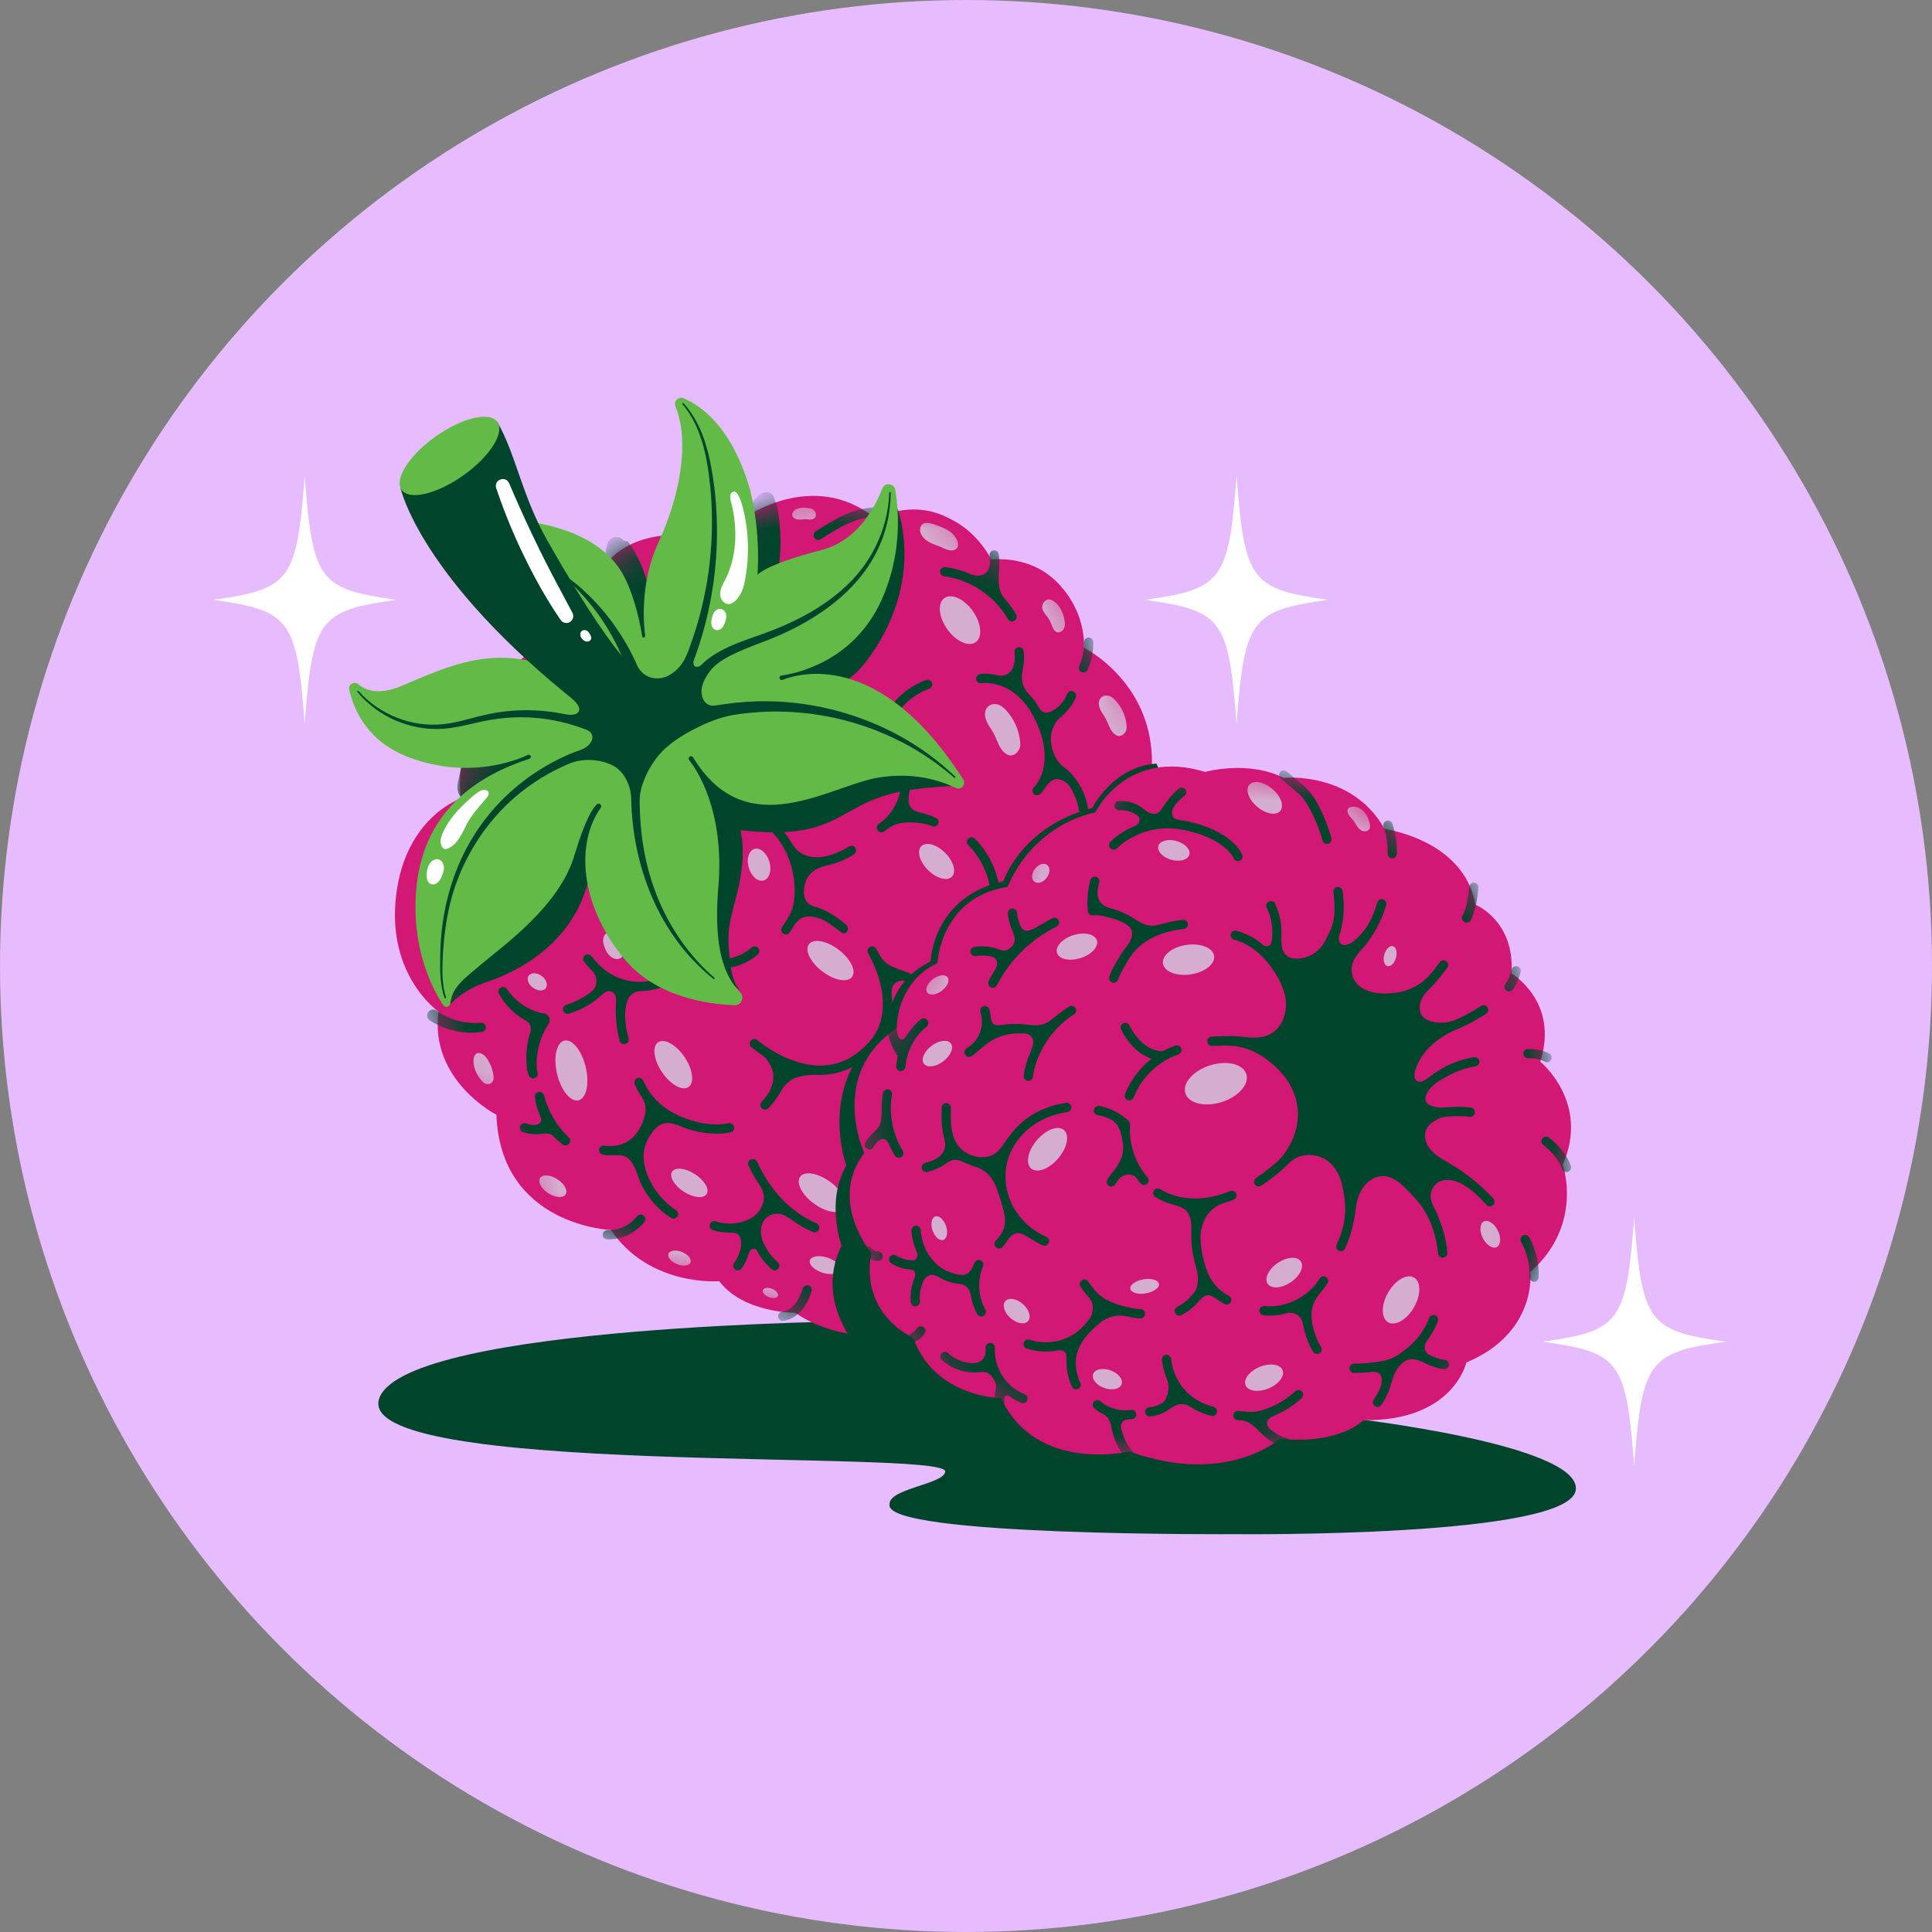 <svg xmlns="http://www.w3.org/2000/svg" fill="none" viewBox="0 0 64 64" height="64" width="64">
<rect x="0" y="0" width="64" height="64" fill="#808080" stroke="none"/>
<circle fill="#E6BCFF" r="32" cy="32" cx="32"></circle>
<g clip-path="url(#clip0_8241_13886)">
<path fill="#00452B" d="M44.648 46.968C44.648 46.968 52.351 47.835 52.201 49.346C52.043 50.944 40.937 50.821 40.937 50.821C40.937 50.821 29.261 50.901 29.469 49.84C29.411 49.31 31.303 49.165 31.311 48.742C31.326 47.993 11.458 48.957 12.578 46.283C13.59 43.874 28.664 43.761 28.664 43.761L44.647 46.97L44.648 46.968Z"></path>
<path fill="#D21774" d="M19.961 18.857C19.961 18.857 20.468 17.773 22.325 17.715L24.609 17.185C24.609 17.185 26.927 15.478 29.014 17.185C29.014 17.185 30.19 16.493 31.47 17.185C32.422 17.642 32.837 18.539 32.837 18.539C32.837 18.539 34.284 18.325 35.218 19.514C35.218 19.514 35.939 20.287 35.91 21.458C35.91 21.458 38.367 22.674 38.147 25.615L28.599 44.25C28.599 44.25 27.331 44.181 26.35 43.49C26.35 43.49 24.631 43.502 23.825 42.441C23.825 42.441 21.519 42.636 20.239 40.746C20.239 40.746 16.582 40.608 16.444 36.929C16.444 36.929 14.224 35.794 14.525 33.512C14.525 33.512 12.674 32.228 13.165 29.367C13.568 27.015 15.269 26.447 15.269 26.447C15.269 26.447 14.943 25.122 16.189 23.046C17.436 20.97 19.224 21.256 19.224 21.256L19.961 18.86V18.857Z"></path>
<mask height="29" width="26" y="16" x="13" maskUnits="userSpaceOnUse" style="mask-type:luminance" id="mask0_8241_13886">
<path fill="white" d="M19.961 18.857C19.961 18.857 20.468 17.773 22.325 17.715L24.609 17.185C24.609 17.185 26.927 15.478 29.014 17.185C29.014 17.185 30.19 16.493 31.47 17.185C32.422 17.642 32.837 18.539 32.837 18.539C32.837 18.539 34.284 18.325 35.218 19.514C35.218 19.514 35.939 20.287 35.91 21.458C35.91 21.458 38.367 22.674 38.147 25.615L28.599 44.25C28.599 44.25 27.331 44.181 26.35 43.49C26.35 43.49 24.631 43.502 23.825 42.441C23.825 42.441 21.519 42.636 20.239 40.746C20.239 40.746 16.582 40.608 16.444 36.929C16.444 36.929 14.224 35.794 14.525 33.512C14.525 33.512 12.674 32.228 13.165 29.367C13.568 27.015 15.269 26.447 15.269 26.447C15.269 26.447 14.943 25.122 16.189 23.046C17.436 20.97 19.224 21.256 19.224 21.256L19.961 18.86V18.857Z"></path>
</mask>
<g mask="url(#mask0_8241_13886)">
<path fill="#00452B" d="M15.342 25.248C15.459 25.017 15.656 24.836 15.87 24.691C16.189 24.473 16.555 24.323 16.934 24.255C17.14 24.218 17.363 24.208 17.54 24.317C18.113 24.669 17.639 25.444 17.344 25.803C17.253 25.914 17.149 26.015 17.038 26.107C16.833 26.28 16.608 26.432 16.358 26.526C16.121 26.616 15.879 26.628 15.632 26.604C15.501 26.591 15.377 26.529 15.289 26.432C15.2 26.335 15.15 26.204 15.152 26.074C15.152 25.942 15.194 25.816 15.219 25.685C15.245 25.535 15.273 25.384 15.343 25.248H15.342Z"></path>
<path fill="#00452B" d="M20.793 17.931C21.258 18.546 21.482 19.308 21.617 20.066C21.669 20.354 21.709 20.647 21.704 20.94C21.702 21.039 21.695 21.139 21.651 21.227C21.607 21.315 21.517 21.387 21.418 21.382C21.318 21.377 21.236 21.3 21.177 21.218C21.063 21.061 20.993 20.879 20.914 20.703C20.724 20.284 20.473 19.894 20.287 19.472C20.104 19.05 19.987 18.576 20.09 18.127C20.114 18.019 20.155 17.909 20.242 17.843C20.366 17.747 20.57 17.782 20.655 17.914"></path>
<path fill="#00452B" d="M25.674 16.581C25.731 16.707 25.758 16.843 25.779 16.979C25.866 17.531 25.878 18.096 25.814 18.652C25.796 18.808 25.768 18.972 25.671 19.097C25.589 19.2 25.468 19.265 25.343 19.309C25.24 19.347 25.12 19.372 25.021 19.323C24.936 19.282 24.883 19.197 24.844 19.112C24.697 18.799 24.665 18.445 24.646 18.101C24.631 17.797 24.625 17.49 24.691 17.194C24.748 16.935 24.865 16.684 25.047 16.491C25.128 16.406 25.225 16.33 25.34 16.311C25.456 16.291 25.589 16.345 25.629 16.455"></path>
<path fill="#00452B" d="M24.528 27.501C25.469 27.604 26.452 27.639 27.334 27.29C27.835 27.091 28.283 26.775 28.775 26.555C29.698 26.142 30.735 26.08 31.746 26.025C31.229 25.492 30.652 24.982 29.949 24.739C28.688 24.303 27.316 24.804 25.983 24.82C25.355 24.827 24.728 24.724 24.136 24.517C23.69 24.363 23.195 24.148 22.77 24.352C22.43 24.514 22.252 24.909 22.237 25.284C22.221 25.659 22.337 26.028 22.442 26.39C22.753 27.451 22.991 28.547 22.944 29.653C22.924 30.134 22.85 30.623 22.958 31.092C23.075 31.601 23.409 32.056 23.861 32.319C24.089 32.451 24.315 32.641 24.522 32.805C24.242 32.513 24.203 32.074 24.165 31.672C24.142 31.432 24.119 31.192 24.133 30.951C24.153 30.582 24.253 30.222 24.349 29.865C24.552 29.101 24.701 28.274 24.529 27.501H24.528Z"></path>
<path fill="#00452B" d="M14.906 33.28C14.906 33.28 15.336 32.782 16.115 32.532C16.894 32.281 19.039 31.373 19.523 29.012C19.523 29.012 20.406 26.279 20.319 26.236C20.233 26.194 19.645 26.072 19.601 26.124C19.557 26.175 17.197 28.944 17.137 29.065C17.076 29.186 15.113 32.075 15.078 32.118C15.043 32.163 14.879 32.837 14.853 32.879C14.827 32.922 14.906 33.282 14.906 33.282V33.28Z"></path>
<path fill="#00452B" d="M27.052 40.527C26.627 40.347 26.221 40.06 25.88 39.695C25.562 39.357 25.291 38.948 25.075 38.482C25.04 38.406 24.949 38.373 24.871 38.408C24.794 38.443 24.762 38.534 24.797 38.611C24.861 38.751 24.935 38.892 25.016 39.026C25.096 39.159 25.195 39.282 25.256 39.426C25.309 39.556 25.322 39.691 25.284 39.826C25.245 39.964 25.174 40.095 25.076 40.201C24.975 40.313 24.832 40.388 24.691 40.441C24.481 40.521 24.252 40.546 24.029 40.524C23.922 40.514 23.813 40.497 23.713 40.461C23.634 40.432 23.546 40.474 23.518 40.553C23.49 40.632 23.531 40.72 23.611 40.749C23.617 40.751 23.851 40.833 24.179 40.833C24.258 40.833 24.351 40.833 24.424 40.873C24.513 40.925 24.543 41.039 24.551 41.136C24.569 41.39 24.455 41.639 24.316 41.845C24.269 41.915 24.287 42.011 24.357 42.058C24.383 42.076 24.413 42.084 24.442 42.084C24.49 42.084 24.539 42.059 24.569 42.017C24.641 41.911 24.701 41.797 24.751 41.677C24.776 41.617 24.797 41.558 24.815 41.498C24.832 41.446 24.867 41.399 24.917 41.376C24.975 41.352 25.047 41.365 25.073 41.423C25.105 41.492 25.148 41.558 25.189 41.622C25.274 41.75 25.372 41.868 25.483 41.973C25.511 41.999 25.538 42.023 25.565 42.046C25.594 42.07 25.629 42.082 25.664 42.082C25.708 42.082 25.75 42.064 25.781 42.028C25.836 41.964 25.828 41.867 25.763 41.812C25.541 41.624 25.369 41.378 25.265 41.106C25.152 40.814 25.187 40.424 25.495 40.265C25.617 40.201 25.764 40.186 25.895 40.228C25.924 40.237 25.951 40.248 25.978 40.262C26.13 40.33 26.256 40.435 26.394 40.524C26.532 40.614 26.678 40.694 26.827 40.764C26.86 40.779 26.895 40.795 26.929 40.81C26.949 40.817 26.968 40.822 26.988 40.822C27.047 40.822 27.103 40.787 27.129 40.729C27.163 40.652 27.126 40.562 27.049 40.529L27.052 40.527Z"></path>
<path fill="#00452B" d="M24.313 37.33C24.296 37.246 24.215 37.193 24.133 37.21C23.71 37.293 23.222 37.24 22.724 37.056C22.377 36.927 22.084 36.759 21.853 36.554C21.619 36.347 21.432 36.085 21.309 35.798C21.276 35.72 21.186 35.684 21.109 35.717C21.031 35.751 20.995 35.84 21.028 35.918C21.078 36.035 21.138 36.147 21.204 36.255C21.267 36.355 21.337 36.461 21.367 36.58C21.402 36.713 21.384 36.856 21.35 36.988C21.312 37.14 21.252 37.286 21.168 37.419C20.98 37.724 20.719 37.916 20.356 37.958C20.245 37.97 20.134 37.969 20.025 37.949C19.941 37.934 19.862 37.989 19.847 38.072C19.832 38.156 19.887 38.235 19.97 38.25C20.052 38.265 20.134 38.273 20.219 38.273C20.457 38.273 20.682 38.224 20.861 38.421C20.972 38.544 21.031 38.686 21.092 38.837C21.156 38.997 21.207 39.175 21.291 39.325C21.361 39.451 21.438 39.574 21.525 39.689C21.701 39.925 21.913 40.13 22.155 40.297C22.179 40.313 22.204 40.33 22.228 40.345C22.254 40.362 22.282 40.37 22.311 40.37C22.361 40.37 22.41 40.345 22.44 40.3C22.486 40.228 22.466 40.134 22.395 40.089C22.023 39.847 21.724 39.51 21.531 39.111C21.403 38.846 21.308 38.552 21.321 38.256C21.331 38.039 21.4 37.826 21.516 37.642C21.62 37.472 21.785 37.267 21.986 37.216C22.27 37.143 22.56 37.331 22.823 37.412C23.116 37.501 23.421 37.554 23.73 37.554C23.89 37.554 24.047 37.539 24.197 37.51C24.281 37.494 24.334 37.413 24.317 37.331L24.313 37.33Z"></path>
<path fill="#00452B" d="M18.834 37.676C18.834 37.676 18.83 37.673 18.828 37.67C18.439 37.286 18.157 36.813 18.02 36.283C18.002 36.211 17.932 36.16 17.855 36.17C17.771 36.179 17.71 36.255 17.72 36.338C17.738 36.501 17.774 36.66 17.829 36.813C17.855 36.888 17.89 36.959 17.92 37.034C17.944 37.093 17.923 37.166 17.876 37.208C17.762 37.316 17.55 37.255 17.419 37.214C17.338 37.188 17.253 37.234 17.228 37.315C17.202 37.395 17.247 37.481 17.328 37.506C17.475 37.551 17.625 37.574 17.774 37.574C17.876 37.574 17.976 37.551 18.078 37.551C18.131 37.551 18.184 37.551 18.233 37.573C18.315 37.606 18.368 37.682 18.432 37.741C18.499 37.803 18.57 37.86 18.644 37.913C18.801 38.022 18.977 37.805 18.836 37.674L18.834 37.676Z"></path>
<path fill="#00452B" d="M20.166 41.056C20.148 41.056 20.13 41.056 20.111 41.056C20.026 41.053 19.961 40.981 19.964 40.898C19.967 40.813 20.038 40.749 20.122 40.751C20.498 40.766 20.873 40.588 21.103 40.291C21.154 40.224 21.25 40.21 21.317 40.262C21.384 40.313 21.397 40.409 21.346 40.476C21.069 40.837 20.621 41.057 20.166 41.057V41.056Z"></path>
<path fill="#00452B" d="M25.928 43.755C25.854 43.755 25.788 43.701 25.778 43.625C25.766 43.541 25.823 43.464 25.907 43.452C26.062 43.429 26.22 43.333 26.34 43.189C26.443 43.063 26.526 42.899 26.593 42.684C26.619 42.603 26.704 42.557 26.784 42.583C26.865 42.609 26.91 42.694 26.885 42.775C26.806 43.028 26.704 43.229 26.573 43.385C26.403 43.59 26.182 43.722 25.949 43.754C25.942 43.754 25.934 43.755 25.928 43.755Z"></path>
<path fill="#00452B" d="M18.028 33.576C17.545 33.496 17.076 33.191 16.79 32.762C16.745 32.693 16.651 32.671 16.579 32.718C16.508 32.765 16.494 32.858 16.534 32.931C16.678 33.192 16.877 33.421 17.112 33.607C17.211 33.684 17.316 33.754 17.427 33.816C17.557 33.888 17.615 34.042 17.569 34.184C17.472 34.484 17.427 34.8 17.436 35.117C17.445 35.295 17.449 35.456 17.519 35.631C17.598 35.807 17.861 35.709 17.806 35.524C17.768 35.406 17.776 35.249 17.779 35.12C17.786 34.976 17.808 34.833 17.84 34.694C17.903 34.414 18.02 34.15 18.174 33.915C18.263 33.787 18.183 33.599 18.028 33.576Z"></path>
<path fill="#00452B" d="M14.463 33.479C14.876 33.778 15.407 33.927 15.927 33.88C16.01 33.872 16.086 33.934 16.093 34.018C16.101 34.1 16.043 34.171 15.963 34.184C15.372 34.269 14.751 34.135 14.239 33.805C14.019 33.654 14.241 33.329 14.463 33.479Z"></path>
<path fill="#00452B" d="M22.011 32.377C21.956 32.363 21.897 32.375 21.853 32.409C21.54 32.524 21.191 32.556 20.863 32.498C20.514 32.436 20.177 32.269 19.915 32.027C19.8 31.921 19.694 31.795 19.59 31.674C19.537 31.61 19.442 31.595 19.376 31.643C19.306 31.696 19.296 31.797 19.352 31.863C19.404 31.924 19.452 31.986 19.504 32.046C19.551 32.1 19.609 32.146 19.653 32.202C19.733 32.302 19.767 32.43 19.754 32.557C19.742 32.685 19.677 32.793 19.577 32.866C19.326 33.048 19.062 33.192 18.764 33.285C18.686 33.309 18.632 33.388 18.651 33.467C18.667 33.538 18.731 33.585 18.799 33.585C18.814 33.585 18.83 33.584 18.845 33.578C19.129 33.491 19.401 33.364 19.644 33.194C19.732 33.131 19.817 33.065 19.896 32.993C19.975 32.922 20.046 32.837 20.163 32.832C20.231 32.829 20.299 32.858 20.344 32.908C20.447 33.028 20.4 33.213 20.397 33.356C20.394 33.523 20.4 33.69 20.415 33.857C20.435 34.067 20.47 34.275 20.526 34.478C20.544 34.545 20.606 34.589 20.673 34.589C20.694 34.589 20.717 34.584 20.738 34.575C20.808 34.543 20.839 34.461 20.819 34.389C20.804 34.335 20.791 34.282 20.779 34.228C20.706 33.895 20.67 33.544 20.763 33.212C20.773 33.175 20.784 33.14 20.799 33.107C20.855 32.986 20.984 32.872 21.118 32.844C21.138 32.84 21.157 32.838 21.177 32.837C21.253 32.831 21.329 32.828 21.403 32.82C21.57 32.803 21.736 32.768 21.895 32.715C21.939 32.7 21.983 32.683 22.027 32.665C22.102 32.635 22.141 32.551 22.113 32.471C22.096 32.424 22.055 32.387 22.006 32.377H22.011Z"></path>
<path fill="#00452B" d="M23.934 32.079C23.852 32.079 23.784 32.014 23.781 31.93C23.778 31.845 23.845 31.775 23.93 31.772C24.282 31.762 24.634 31.622 24.897 31.388C24.959 31.332 25.057 31.338 25.113 31.4C25.169 31.464 25.163 31.56 25.101 31.616C24.785 31.897 24.361 32.065 23.939 32.078C23.938 32.078 23.936 32.078 23.934 32.078V32.079Z"></path>
<path fill="#00452B" d="M28.335 28.09C28.289 28.019 28.195 27.998 28.124 28.043C28.054 28.087 27.981 28.128 27.907 28.166C27.715 28.262 27.512 28.332 27.302 28.376C26.989 28.441 26.625 28.376 26.39 28.145C26.273 28.029 26.198 27.875 26.107 27.738C26.031 27.626 25.948 27.518 25.855 27.418C25.798 27.355 25.702 27.352 25.64 27.409C25.577 27.466 25.574 27.562 25.631 27.624C26.057 28.084 26.309 28.752 26.325 29.457C26.331 29.73 26.3 29.955 26.23 30.145C26.156 30.347 26.028 30.533 25.905 30.716C25.858 30.785 25.877 30.881 25.946 30.928C25.972 30.946 26.003 30.954 26.031 30.954C26.08 30.954 26.129 30.931 26.157 30.887C26.186 30.845 26.215 30.802 26.244 30.758C26.285 30.696 26.32 30.631 26.367 30.574C26.414 30.517 26.472 30.462 26.535 30.424C26.62 30.374 26.719 30.354 26.816 30.357C26.992 30.362 27.179 30.419 27.331 30.508C27.412 30.553 27.489 30.605 27.565 30.659C27.642 30.716 27.72 30.77 27.796 30.826C27.85 30.866 27.911 30.934 27.987 30.915C28.045 30.899 28.081 30.837 28.087 30.781C28.093 30.72 28.066 30.664 28.019 30.626C27.823 30.465 27.609 30.301 27.365 30.18C27.293 30.145 27.22 30.11 27.146 30.081C27.062 30.049 26.971 30.035 26.889 30C26.82 29.97 26.76 29.923 26.716 29.861C26.592 29.68 26.619 29.428 26.68 29.229C26.724 29.083 26.818 28.956 26.939 28.862C27.11 28.73 27.31 28.693 27.512 28.64C27.72 28.584 27.922 28.506 28.112 28.405C28.171 28.373 28.229 28.339 28.285 28.304C28.356 28.259 28.377 28.165 28.332 28.093L28.335 28.09Z"></path>
<path fill="#00452B" d="M30.242 32.296C29.914 32.117 29.53 32.1 29.264 31.812C29.158 31.696 29.1 31.555 29.02 31.422C28.976 31.35 28.881 31.327 28.81 31.372C28.739 31.416 28.716 31.51 28.76 31.581C28.765 31.589 28.925 31.857 29.062 32.251C29.064 32.26 29.067 32.269 29.071 32.276C29.288 32.92 29.43 33.88 28.727 34.587C28.077 35.274 27.275 35.465 26.341 35.155C25.625 34.917 25.095 34.461 25.09 34.457C25.026 34.402 24.931 34.408 24.875 34.472C24.818 34.536 24.826 34.632 24.89 34.688C25.005 34.789 25.136 34.868 25.259 34.959C25.427 35.084 25.546 35.289 25.596 35.491C25.612 35.556 25.615 35.617 25.615 35.682C25.619 36.004 25.445 36.271 25.231 36.498C25.174 36.558 25.175 36.656 25.237 36.713C25.266 36.742 25.304 36.756 25.342 36.756C25.383 36.756 25.423 36.74 25.453 36.709C25.564 36.592 25.666 36.467 25.755 36.332C25.845 36.197 25.905 36.063 26.012 35.945C26.035 35.919 26.059 35.895 26.085 35.872C26.141 35.822 26.203 35.776 26.268 35.741C26.334 35.706 26.405 35.687 26.478 35.667C26.639 35.623 26.806 35.609 26.971 35.606C27.037 35.605 27.102 35.605 27.166 35.605C27.837 35.605 28.441 35.334 28.945 34.801C29.328 34.398 29.539 33.898 29.556 33.339C29.559 33.245 29.556 33.151 29.55 33.057C29.542 32.957 29.524 32.866 29.545 32.762C29.559 32.694 29.591 32.627 29.642 32.58C29.668 32.557 29.697 32.541 29.727 32.524C29.87 32.45 29.963 32.489 30.095 32.562C30.117 32.574 30.143 32.58 30.168 32.58C30.222 32.58 30.274 32.551 30.301 32.501C30.342 32.427 30.315 32.334 30.241 32.293L30.242 32.296Z"></path>
<path fill="#00452B" d="M32.977 29.803C32.896 29.803 32.829 29.741 32.825 29.659C32.787 29.039 32.513 28.433 32.075 27.996C32.015 27.937 32.014 27.84 32.075 27.78C32.134 27.721 32.231 27.72 32.29 27.78C32.782 28.271 33.087 28.948 33.13 29.642C33.134 29.726 33.071 29.798 32.987 29.803C32.984 29.803 32.981 29.803 32.978 29.803H32.977Z"></path>
<path fill="#00452B" d="M29.53 23.819C29.504 23.819 29.478 23.813 29.454 23.799C29.381 23.757 29.355 23.664 29.398 23.591C29.679 23.102 30.146 22.714 30.679 22.528C30.758 22.501 30.846 22.542 30.874 22.622C30.901 22.701 30.86 22.79 30.779 22.817C30.315 22.979 29.908 23.318 29.662 23.745C29.633 23.793 29.583 23.82 29.53 23.82V23.819Z"></path>
<path fill="#00452B" d="M33.658 20.355C33.561 20.187 33.449 20.028 33.321 19.88C33.194 19.733 33.118 19.593 33.093 19.402C33.048 19.051 33.151 18.705 33.083 18.354C33.066 18.271 32.987 18.218 32.904 18.233C32.82 18.248 32.767 18.328 32.782 18.412C32.806 18.543 32.809 18.667 32.77 18.795C32.761 18.822 32.752 18.849 32.738 18.875C32.7 18.947 32.635 19.003 32.56 19.036C32.554 19.039 32.548 19.041 32.542 19.044C32.339 19.123 32.146 19.01 31.959 18.943C31.751 18.867 31.534 18.814 31.314 18.785C31.23 18.775 31.153 18.834 31.142 18.918C31.132 19.001 31.191 19.079 31.274 19.089C32.143 19.201 32.955 19.747 33.391 20.51C33.42 20.559 33.472 20.588 33.523 20.588C33.549 20.588 33.575 20.582 33.599 20.568C33.672 20.526 33.698 20.433 33.655 20.36L33.658 20.355Z"></path>
<path fill="#00452B" d="M35.89 22.278C35.869 22.278 35.849 22.273 35.828 22.264C35.751 22.231 35.716 22.14 35.751 22.062C35.86 21.815 35.916 21.541 35.912 21.273C35.912 21.188 35.978 21.119 36.062 21.118C36.062 21.118 36.062 21.118 36.063 21.118C36.147 21.118 36.215 21.185 36.217 21.268C36.221 21.582 36.156 21.9 36.03 22.187C36.004 22.244 35.95 22.278 35.89 22.278Z"></path>
<path fill="#00452B" d="M27.102 17.885C27.052 17.885 27.002 17.861 26.973 17.815C26.927 17.744 26.948 17.65 27.02 17.604C27.311 17.417 27.613 17.225 27.938 17.076C28.31 16.904 28.667 16.815 29 16.807C29.083 16.805 29.155 16.872 29.156 16.956C29.158 17.041 29.091 17.111 29.007 17.112C28.717 17.118 28.401 17.2 28.067 17.354C27.762 17.495 27.469 17.682 27.185 17.862C27.16 17.879 27.131 17.887 27.103 17.887L27.102 17.885Z"></path>
<path fill="#00452B" d="M31 27.091C30.82 27.009 30.632 26.953 30.441 26.907C30.303 26.874 30.183 26.804 30.128 26.666C30.079 26.544 30.096 26.409 30.116 26.283C30.127 26.21 30.14 26.139 30.148 26.066C30.155 25.983 30.093 25.908 30.01 25.901C29.926 25.893 29.852 25.955 29.844 26.039C29.817 26.346 29.703 26.642 29.524 26.889C29.516 26.897 29.51 26.906 29.506 26.915C29.396 27.061 29.264 27.19 29.112 27.293C29.042 27.34 29.026 27.436 29.073 27.506C29.102 27.548 29.15 27.572 29.199 27.572C29.229 27.572 29.259 27.563 29.285 27.545C29.357 27.497 29.424 27.443 29.496 27.396C29.569 27.349 29.653 27.311 29.739 27.287C29.9 27.241 30.07 27.24 30.236 27.246C30.401 27.252 30.568 27.272 30.729 27.316C30.779 27.329 30.826 27.346 30.874 27.367C30.895 27.377 30.916 27.381 30.937 27.381C30.995 27.381 31.051 27.348 31.077 27.291C31.112 27.214 31.077 27.125 31.001 27.09L31 27.091Z"></path>
<path fill="#00452B" d="M34.996 25.137C34.893 24.967 34.834 24.768 34.817 24.574C34.8 24.396 34.828 24.209 34.913 24.05C34.952 23.975 34.979 23.912 35.038 23.849C35.102 23.782 35.175 23.725 35.242 23.661C35.407 23.5 35.553 23.315 35.637 23.098C35.667 23.019 35.628 22.931 35.549 22.9C35.47 22.87 35.382 22.909 35.351 22.988C35.259 23.23 35.069 23.451 34.832 23.562C34.77 23.591 34.701 23.612 34.635 23.606C34.557 23.6 34.496 23.559 34.454 23.497C34.402 23.423 34.36 23.342 34.308 23.266C34.263 23.203 34.215 23.14 34.164 23.079C34.106 23.011 34.038 22.953 33.988 22.878C33.938 22.803 33.9 22.721 33.877 22.636C33.825 22.442 33.866 22.247 33.901 22.053C33.93 21.898 33.927 21.73 33.91 21.575C33.901 21.491 33.825 21.43 33.742 21.44C33.658 21.449 33.598 21.525 33.607 21.608C33.628 21.802 33.62 22.044 33.503 22.211C33.432 22.313 33.314 22.377 33.189 22.386C33.124 22.392 33.065 22.378 33.001 22.361C32.923 22.342 32.84 22.331 32.759 22.323C32.661 22.314 32.559 22.314 32.462 22.331C32.378 22.345 32.324 22.425 32.337 22.507C32.352 22.591 32.431 22.647 32.513 22.632C32.526 22.63 33.651 22.452 34.32 23.902C34.987 25.348 34.281 26.051 34.251 26.08C34.188 26.137 34.185 26.235 34.243 26.295C34.273 26.327 34.314 26.344 34.354 26.344C34.392 26.344 34.428 26.33 34.459 26.303C34.574 26.195 34.638 26.051 34.747 25.939C34.808 25.875 34.887 25.825 34.975 25.813C35.031 25.805 35.089 25.814 35.143 25.831C35.377 25.904 35.488 26.116 35.585 26.326C35.693 26.555 35.757 26.806 35.761 27.061L36.066 27.055C36.082 27.055 36.022 26.671 36.015 26.636C35.983 26.496 35.937 26.361 35.88 26.23C35.799 26.049 35.694 25.879 35.568 25.728C35.509 25.656 35.445 25.586 35.379 25.523C35.312 25.459 35.231 25.412 35.164 25.349C35.099 25.289 35.042 25.217 34.995 25.14L34.996 25.137Z"></path>
<path fill="#D5ADD1" d="M15.725 34.964C15.693 35.017 15.684 35.083 15.684 35.145C15.684 35.389 15.802 35.621 15.961 35.807C15.99 35.84 16.021 35.872 16.059 35.892C16.112 35.919 16.177 35.922 16.232 35.899C16.286 35.877 16.329 35.827 16.344 35.769C16.355 35.726 16.352 35.682 16.347 35.64C16.321 35.421 16.236 35.209 16.106 35.031C16.019 34.914 15.828 34.797 15.725 34.967V34.964Z"></path>
<path fill="#D5ADD1" d="M20.052 30.946C20.003 30.998 19.981 31.069 19.979 31.139C19.978 31.209 19.994 31.279 20.015 31.346C20.061 31.485 20.134 31.622 20.254 31.707C20.319 31.753 20.401 31.78 20.48 31.768C20.559 31.756 20.632 31.693 20.646 31.614C20.653 31.563 20.637 31.51 20.618 31.461C20.577 31.344 20.53 31.227 20.457 31.127C20.386 31.028 20.17 30.822 20.05 30.946H20.052Z"></path>
<path fill="#D5ADD1" d="M19.162 36.45C19.424 36.388 19.532 35.895 19.403 35.349C19.273 34.803 18.956 34.41 18.695 34.472C18.433 34.535 18.325 35.027 18.454 35.573C18.583 36.119 18.9 36.511 19.162 36.45Z"></path>
<path fill="#D5ADD1" d="M22.806 36.01C23.012 35.87 22.953 35.425 22.676 35.016C22.398 34.606 22.007 34.387 21.801 34.526C21.596 34.665 21.654 35.11 21.932 35.52C22.209 35.93 22.601 36.149 22.806 36.01Z"></path>
<path fill="#D5ADD1" d="M23.407 39.556C23.511 39.396 23.339 39.1 23.023 38.896C22.707 38.691 22.367 38.654 22.263 38.814C22.16 38.974 22.332 39.269 22.648 39.474C22.964 39.679 23.304 39.715 23.407 39.556Z"></path>
<path fill="#D5ADD1" d="M27.821 42.068C27.865 41.93 27.679 41.746 27.405 41.658C27.131 41.571 26.873 41.611 26.829 41.749C26.785 41.888 26.971 42.071 27.244 42.159C27.518 42.247 27.776 42.206 27.821 42.068Z"></path>
<path fill="#D5ADD1" d="M18.736 39.57C18.819 39.442 18.698 39.216 18.465 39.065C18.232 38.914 17.976 38.895 17.892 39.023C17.809 39.151 17.931 39.377 18.164 39.528C18.397 39.679 18.653 39.698 18.736 39.57Z"></path>
<path fill="#D5ADD1" d="M22.874 41.822C22.919 41.711 22.792 41.555 22.59 41.474C22.389 41.394 22.189 41.418 22.144 41.53C22.1 41.641 22.227 41.797 22.428 41.878C22.63 41.958 22.83 41.934 22.874 41.822Z"></path>
<path fill="#D5ADD1" d="M25.77 42.93C25.8 42.855 25.713 42.749 25.576 42.694C25.439 42.639 25.304 42.656 25.274 42.731C25.243 42.807 25.33 42.912 25.467 42.967C25.604 43.022 25.739 43.005 25.77 42.93Z"></path>
<path fill="#D5ADD1" d="M27.953 40.037C28.1 39.836 27.894 39.437 27.495 39.146C27.095 38.854 26.652 38.78 26.506 38.981C26.36 39.181 26.565 39.58 26.965 39.872C27.364 40.163 27.807 40.237 27.953 40.037Z"></path>
<path fill="#D5ADD1" d="M28.223 32.364C28.374 32.166 28.177 31.763 27.783 31.463C27.39 31.163 26.949 31.08 26.798 31.277C26.648 31.475 26.845 31.878 27.238 32.178C27.632 32.478 28.073 32.561 28.223 32.364Z"></path>
<path fill="#D5ADD1" d="M32.321 21.273C32.554 21.107 32.512 20.645 32.226 20.242C31.94 19.838 31.518 19.645 31.284 19.811C31.05 19.977 31.093 20.439 31.379 20.843C31.665 21.246 32.087 21.439 32.321 21.273Z"></path>
<path fill="#D5ADD1" d="M18.082 32.732C18.161 32.623 18.099 32.443 17.942 32.329C17.786 32.215 17.595 32.21 17.515 32.318C17.436 32.427 17.499 32.607 17.656 32.721C17.812 32.836 18.003 32.84 18.082 32.732Z"></path>
<path fill="#D5ADD1" d="M25.298 29.167C25.487 29.111 25.571 28.833 25.486 28.544C25.401 28.255 25.18 28.066 24.991 28.121C24.803 28.176 24.719 28.455 24.804 28.744C24.889 29.033 25.11 29.222 25.298 29.167Z"></path>
<path fill="#D5ADD1" d="M31.531 29.043C31.688 28.885 31.589 28.532 31.31 28.252C31.031 27.973 30.677 27.874 30.52 28.031C30.363 28.188 30.462 28.542 30.741 28.821C31.02 29.101 31.374 29.2 31.531 29.043Z"></path>
<path fill="#D5ADD1" d="M32.641 23.559C32.608 23.692 32.647 23.831 32.709 23.951C32.772 24.071 32.855 24.18 32.919 24.299C32.981 24.417 33.025 24.545 33.083 24.665C33.141 24.785 33.218 24.902 33.33 24.973C33.374 25.002 33.426 25.023 33.479 25.025C33.543 25.025 33.604 24.997 33.654 24.956C33.716 24.906 33.763 24.838 33.784 24.762C33.803 24.695 33.8 24.625 33.792 24.557C33.754 24.173 33.586 23.804 33.321 23.521C33.218 23.412 33.092 23.317 32.936 23.323C32.794 23.327 32.676 23.418 32.64 23.559H32.641Z"></path>
<path fill="#D5ADD1" d="M36.41 23.227C36.384 23.33 36.416 23.441 36.464 23.535C36.513 23.629 36.58 23.716 36.63 23.81C36.68 23.903 36.713 24.003 36.759 24.098C36.804 24.194 36.865 24.285 36.955 24.341C36.99 24.364 37.031 24.381 37.072 24.381C37.122 24.381 37.17 24.358 37.208 24.328C37.257 24.288 37.295 24.235 37.312 24.174C37.325 24.123 37.324 24.067 37.318 24.013C37.287 23.711 37.155 23.42 36.947 23.198C36.867 23.111 36.766 23.036 36.642 23.04C36.529 23.045 36.437 23.116 36.41 23.227Z"></path>
<path fill="#D5ADD1" d="M34.532 20.166C34.553 20.267 34.63 20.345 34.691 20.428C34.75 20.507 34.797 20.594 34.832 20.685C34.87 20.785 34.908 20.907 35.01 20.94C35.102 20.971 35.204 20.904 35.245 20.816C35.286 20.728 35.279 20.624 35.26 20.53C35.222 20.319 35.134 20.108 34.973 19.967C34.89 19.894 34.759 19.818 34.653 19.882C34.559 19.938 34.507 20.059 34.53 20.166H34.532Z"></path>
<path fill="#D5ADD1" d="M30.482 17.509C30.471 17.571 30.485 17.636 30.512 17.694C30.584 17.846 30.732 17.944 30.886 18.011C30.969 18.048 31.056 18.076 31.141 18.108C31.221 18.139 31.296 18.184 31.381 18.21C31.44 18.228 31.502 18.239 31.564 18.23C31.627 18.221 31.686 18.187 31.715 18.133C31.753 18.063 31.735 17.975 31.703 17.9C31.574 17.598 31.274 17.486 30.985 17.384C30.804 17.32 30.53 17.241 30.483 17.507L30.482 17.509Z"></path>
<path fill="#D5ADD1" d="M27.005 16.956C26.982 16.918 26.944 16.881 26.905 16.862C26.868 16.842 26.826 16.836 26.783 16.831C26.709 16.821 26.633 16.812 26.557 16.819C26.53 16.822 26.502 16.827 26.476 16.833C26.422 16.845 26.367 16.862 26.325 16.897C26.273 16.939 26.218 17.042 26.255 17.108C26.291 17.173 26.381 17.205 26.454 17.209C26.531 17.214 26.61 17.199 26.688 17.2C26.741 17.2 26.794 17.211 26.845 17.209C26.897 17.208 26.953 17.193 26.99 17.155C27.038 17.103 27.04 17.018 27.005 16.957V16.956Z"></path>
</g>
<path fill="#00452B" d="M27.784 22.656C28.204 22.5 28.523 22.149 28.787 21.786C29.297 21.084 29.674 20.28 29.85 19.429C30.026 18.579 29.999 17.683 29.736 16.856C29.521 17.691 29.174 18.46 28.74 19.204C28.438 19.722 28.078 20.22 27.592 20.57C27.184 20.864 26.703 21.04 26.267 21.294C25.831 21.547 25.419 21.913 25.301 22.402C25.281 22.486 25.271 22.58 25.319 22.651C25.369 22.726 25.465 22.752 25.552 22.771C25.916 22.855 26.297 22.938 26.657 22.84C26.822 22.796 26.979 22.714 27.149 22.703C27.33 22.692 27.613 22.717 27.782 22.654L27.784 22.656Z"></path>
<path fill="#62BB46" d="M21.347 21.11C21.365 21.101 21.376 21.08 21.373 21.06C21.338 20.819 21.163 19.359 21.816 17.958C22.459 16.581 22.887 14.713 22.375 13.46C22.305 13.29 22.475 13.122 22.645 13.193C23.247 13.448 24.265 14.177 24.85 16.239C25.219 17.727 25.091 19.042 25.091 19.042C25.091 19.042 25.357 18.696 27.202 18.224C28.347 17.931 28.941 16.913 29.228 16.184C29.311 15.97 29.624 16.005 29.66 16.233C29.796 17.074 29.847 18.451 29.199 19.885C28.262 21.953 26.299 22.323 25.886 22.378C25.843 22.384 25.814 22.422 25.822 22.465C25.829 22.512 25.88 22.54 25.924 22.522C26.435 22.316 29.152 21.488 31.909 25.823C32.014 25.989 31.835 26.186 31.659 26.101C31.113 25.837 30.253 25.58 29.132 25.752C27.519 25.999 24.735 28.023 22.96 25.088C22.938 25.053 22.893 25.04 22.857 25.058C22.811 25.081 22.799 25.138 22.829 25.178C23.084 25.5 24.012 26.865 23.795 29.402C23.619 31.467 24.03 32.387 24.515 32.865C24.68 33.028 24.562 33.309 24.329 33.3C23.348 33.259 21.689 32.993 20.673 31.756C19.188 29.949 19.077 27.916 19.899 26.762C19.926 26.724 19.92 26.674 19.885 26.643C19.852 26.614 19.801 26.616 19.77 26.645C19.654 26.753 19.39 27.115 19.03 28.33C18.537 29.991 16.756 31.262 16.002 31.894C15.393 32.404 14.971 32.7 14.92 33.234C14.908 33.359 14.748 33.401 14.68 33.297C14.284 32.688 13.605 31.332 13.796 29.385C14.06 26.721 15.999 25.632 17.538 25.137C17.577 25.125 17.597 25.081 17.58 25.043C17.565 25.006 17.522 24.991 17.486 25.008C17.153 25.167 15.559 25.834 13.572 25.097C12.208 24.592 11.731 23.57 11.569 22.847C11.529 22.676 11.733 22.551 11.868 22.665C12.138 22.891 12.585 23.025 13.312 22.718C14.851 22.07 16.426 21.282 18.561 22.225C18.561 22.225 16.502 18.722 16.502 18.696C16.502 18.67 16.813 17.234 16.83 17.226C16.847 17.218 19.762 17.252 20.696 19.138C21.066 19.871 21.233 20.822 21.274 21.078C21.279 21.112 21.315 21.128 21.344 21.115L21.347 21.11Z"></path>
<path fill="#00452B" d="M13.268 16.165C13.268 16.165 13.896 19.157 19.212 23.354L21.426 22.421C21.426 22.421 20.835 22.669 18.14 17.923C17.284 16.417 17.091 15.052 16.476 13.98L13.268 16.165Z"></path>
<path fill="white" d="M16.865 16.007C17.333 17.106 17.84 18.187 18.4 19.244C18.585 19.596 18.774 19.947 18.962 20.299C19.023 20.41 18.98 20.55 18.869 20.611C18.766 20.667 18.637 20.633 18.572 20.538C18.342 20.202 18.128 19.856 17.926 19.504C17.328 18.442 16.822 17.325 16.437 16.169C16.352 15.891 16.744 15.743 16.865 16.007Z"></path>
<path fill="white" d="M19.246 20.932C19.221 20.973 19.218 21.025 19.231 21.071C19.243 21.116 19.272 21.157 19.306 21.189C19.349 21.229 19.404 21.256 19.461 21.253C19.519 21.25 19.575 21.209 19.584 21.153C19.592 21.107 19.571 21.061 19.548 21.02C19.524 20.977 19.496 20.932 19.457 20.902C19.396 20.857 19.288 20.861 19.247 20.932H19.246Z"></path>
<path fill="#00452B" d="M31.64 25.721C31.364 25.462 31.076 25.217 30.769 24.993C30.462 24.768 30.14 24.564 29.808 24.381C29.475 24.197 29.13 24.035 28.777 23.895C28.423 23.754 28.061 23.635 27.694 23.538C27.327 23.441 26.951 23.366 26.575 23.315C26.198 23.263 25.817 23.234 25.436 23.23C24.967 23.224 24.499 23.257 24.035 23.321C23.953 23.332 23.869 23.344 23.787 23.357C23.692 23.373 23.599 23.392 23.505 23.359C23.332 23.297 23.245 23.11 23.239 22.935C23.231 22.75 23.304 22.568 23.397 22.411C23.459 22.307 23.532 22.209 23.616 22.121C23.682 22.05 23.757 21.988 23.837 21.932C24.073 21.766 24.34 21.642 24.603 21.529C24.826 21.434 25.053 21.349 25.281 21.262C27.497 20.428 29.477 18.88 29.507 16.323C29.507 16.309 29.496 16.297 29.483 16.297C29.469 16.297 29.457 16.308 29.457 16.321C29.42 17.568 28.818 18.747 27.878 19.549C27.22 20.125 26.44 20.542 25.629 20.864C25.231 21.022 24.821 21.147 24.423 21.306C24.029 21.464 23.634 21.658 23.317 21.944C23.266 21.989 23.219 22.05 23.154 22.077C23.093 22.103 23.01 22.096 22.982 22.027C22.96 21.971 22.969 21.9 22.991 21.847C23.057 21.684 23.111 21.516 23.165 21.349C23.212 21.204 23.256 21.06 23.297 20.916C23.351 20.72 23.401 20.524 23.445 20.325C23.76 18.956 23.831 17.533 23.663 16.139C23.535 15.158 23.327 14.115 22.645 13.356C22.636 13.345 22.621 13.345 22.61 13.354C22.6 13.363 22.598 13.38 22.607 13.391C22.864 13.691 23.051 14.045 23.184 14.415C23.386 14.973 23.471 15.566 23.532 16.156C23.661 17.531 23.555 18.931 23.209 20.27C23.124 20.608 23.023 20.939 22.907 21.265C22.803 21.558 22.712 21.856 22.504 22.094C22.436 22.172 22.358 22.241 22.273 22.301C22.138 22.396 21.982 22.465 21.815 22.472C21.4 22.492 21.2 22.217 21.13 22.093C20.746 21.206 20.193 20.393 19.502 19.719C19.2 19.429 18.884 19.13 18.486 18.978C18.474 18.974 18.461 18.978 18.455 18.992C18.448 19.004 18.455 19.019 18.467 19.025C18.84 19.201 19.123 19.516 19.395 19.82C20.003 20.513 20.474 21.326 20.776 22.196L18.939 23.136C18.939 23.136 19.236 23.369 19.182 23.54C19.151 23.632 19.057 23.667 18.968 23.675C18.813 23.687 18.666 23.646 18.514 23.62C18.429 23.605 18.342 23.591 18.257 23.581C18.086 23.558 17.913 23.543 17.741 23.534C17.395 23.517 17.049 23.529 16.704 23.57C16.535 23.59 16.367 23.617 16.201 23.652C15.688 23.757 15.184 23.939 14.668 23.991C13.634 24.095 12.569 23.673 11.878 22.891C11.869 22.881 11.854 22.879 11.844 22.888C11.833 22.897 11.831 22.913 11.841 22.925C12.519 23.748 13.611 24.217 14.681 24.141C15.04 24.117 15.387 24.033 15.729 23.954C16.405 23.787 17.093 23.72 17.783 23.784C18.12 23.814 18.453 23.875 18.779 23.962C18.931 24.003 19.08 24.048 19.229 24.101C19.302 24.127 19.375 24.154 19.446 24.183C19.531 24.217 19.604 24.291 19.621 24.384C19.637 24.487 19.581 24.596 19.511 24.669C19.364 24.824 19.141 24.868 18.951 24.946C18.654 25.069 18.365 25.211 18.089 25.372C17.84 25.518 17.598 25.677 17.369 25.852C15.498 27.273 14.596 29.41 14.583 31.725C14.572 32.17 14.578 32.629 14.725 33.054C14.73 33.068 14.744 33.074 14.757 33.069C14.771 33.065 14.778 33.051 14.774 33.037C14.64 32.617 14.646 32.167 14.666 31.727C14.686 31.285 14.732 30.843 14.81 30.409C15.107 28.678 16.089 27.07 17.516 26.048C17.791 25.849 18.079 25.671 18.382 25.518C18.521 25.447 18.664 25.38 18.808 25.316C19.109 25.184 19.432 25.148 19.759 25.192C19.853 25.205 19.947 25.225 20.038 25.252C20.134 25.281 20.227 25.318 20.313 25.365C20.526 25.48 20.68 25.673 20.779 25.892C20.861 26.072 20.907 26.265 20.91 26.462C20.913 26.748 20.934 27.032 20.966 27.316C20.998 27.597 21.043 27.876 21.103 28.152C21.162 28.429 21.233 28.702 21.32 28.971C21.406 29.24 21.505 29.502 21.617 29.76C21.73 30.019 21.857 30.268 21.997 30.511C22.137 30.753 22.292 30.987 22.459 31.212C22.627 31.437 22.808 31.652 23.004 31.854C23.201 32.059 23.411 32.251 23.632 32.428C23.632 32.428 23.634 32.43 23.635 32.431C23.646 32.44 23.661 32.439 23.67 32.428C23.679 32.418 23.678 32.401 23.667 32.392C23.165 31.958 22.733 31.447 22.38 30.889C22.21 30.623 22.059 30.345 21.926 30.058C21.792 29.771 21.68 29.48 21.584 29.18C21.488 28.881 21.411 28.576 21.352 28.266C21.293 27.957 21.25 27.645 21.224 27.331C21.21 27.153 21.2 26.976 21.195 26.798C21.192 26.664 21.185 26.531 21.195 26.397C21.206 26.264 21.236 26.13 21.277 26.002C21.379 25.691 21.537 25.389 21.734 25.128C21.772 25.078 21.81 25.029 21.851 24.984C21.871 24.961 21.892 24.938 21.912 24.917C21.988 24.836 22.068 24.76 22.155 24.691C22.462 24.443 22.803 24.241 23.159 24.071C23.573 23.874 23.998 23.713 24.457 23.66C24.486 23.657 24.516 23.647 24.545 23.647C24.735 23.622 24.926 23.603 25.117 23.59C25.5 23.564 25.884 23.564 26.267 23.588C26.649 23.613 27.03 23.661 27.409 23.732C27.787 23.804 28.159 23.901 28.523 24.019C28.889 24.138 29.246 24.281 29.593 24.445C29.941 24.608 30.278 24.795 30.602 25.005C30.927 25.214 31.236 25.444 31.529 25.694C31.555 25.717 31.583 25.74 31.608 25.762C31.619 25.772 31.634 25.77 31.643 25.761C31.652 25.75 31.652 25.735 31.643 25.724L31.64 25.721Z"></path>
<path fill="white" d="M24.191 16.509C24.2 16.584 24.229 16.661 24.244 16.73C24.272 16.852 24.294 16.976 24.313 17.099C24.349 17.351 24.366 17.606 24.357 17.861C24.34 18.316 24.24 18.772 24.035 19.179C23.983 19.284 23.924 19.385 23.887 19.496C23.851 19.607 23.843 19.731 23.892 19.839C23.941 19.947 24.056 20.026 24.172 20.008C24.232 19.999 24.287 19.964 24.334 19.924C24.492 19.795 24.601 19.573 24.645 19.378C24.84 18.508 24.818 17.592 24.586 16.731C24.559 16.632 24.421 16.175 24.249 16.309C24.217 16.333 24.202 16.373 24.194 16.412C24.188 16.444 24.188 16.476 24.194 16.508L24.191 16.509Z"></path>
<path fill="white" d="M23.707 20.226C23.638 20.287 23.608 20.378 23.585 20.468C23.567 20.542 23.553 20.618 23.567 20.694C23.581 20.77 23.629 20.841 23.702 20.866C23.777 20.89 23.862 20.858 23.916 20.802C23.971 20.746 24.003 20.671 24.026 20.595C24.048 20.524 24.065 20.448 24.056 20.374C24.036 20.201 23.849 20.099 23.707 20.226Z"></path>
<path fill="white" d="M14.595 27.9C14.589 27.808 14.618 27.717 14.652 27.63C14.835 27.176 15.179 26.81 15.541 26.481C15.638 26.393 15.737 26.306 15.848 26.236C15.899 26.203 15.955 26.174 16.017 26.166C16.08 26.159 16.151 26.18 16.178 26.236C16.212 26.309 16.159 26.39 16.106 26.45C15.885 26.707 15.653 26.957 15.488 27.254C15.392 27.424 15.319 27.606 15.213 27.77C15.129 27.899 15.02 28.017 14.88 28.086C14.826 28.113 14.756 28.149 14.7 28.113C14.634 28.072 14.601 27.973 14.596 27.9H14.595Z"></path>
<path fill="white" d="M14.32 28.514C14.235 28.576 14.188 28.678 14.161 28.78C14.141 28.854 14.132 28.931 14.133 29.009C14.133 29.114 14.164 29.232 14.258 29.279C14.334 29.317 14.428 29.293 14.493 29.24C14.558 29.186 14.599 29.109 14.633 29.033C14.671 28.945 14.703 28.851 14.706 28.755C14.712 28.538 14.523 28.368 14.322 28.517L14.32 28.514Z"></path>
<path fill="#62BB46" d="M15.348 15.749C16.224 15.127 16.729 14.335 16.477 13.978C16.224 13.622 15.309 13.837 14.432 14.458C13.556 15.079 13.051 15.872 13.303 16.228C13.556 16.585 14.471 16.37 15.348 15.749Z"></path>
<path fill="#00452B" d="M28.795 45.117C28.778 45.048 26.857 43.336 27.878 41.261C27.878 41.261 27.342 39.808 28.034 38.614C28.034 38.614 26.986 35.732 29.413 34.047C29.413 34.047 29.317 32.597 30.828 31.848C30.828 31.848 30.889 29.712 33.241 29.192C33.241 29.192 33.818 27.383 36.182 26.765C36.182 26.765 36.862 25.393 38.309 25.295L38.784 26.385C38.784 26.385 31.27 46.97 31.235 46.9C31.2 46.83 28.796 45.119 28.796 45.119L28.795 45.117Z"></path>
<path fill="#D21774" d="M28.631 38.198C28.631 38.198 27.412 35.594 29.703 34.063C29.703 34.063 29.668 32.559 31.053 31.901C31.053 31.901 31.148 29.725 33.379 29.379C33.379 29.379 34.062 27.425 36.285 26.907C36.285 26.907 37.311 24.774 39.923 25.57C39.923 25.57 41.337 25.172 42.521 25.768C42.521 25.768 44.779 25.527 45.868 27.463C45.868 27.463 48.497 27.809 48.877 29.971C48.877 29.971 50.183 30.491 50.071 32.246C50.071 32.246 51.662 33.189 51.023 35.169C51.023 35.169 52.684 36.519 51.767 38.585C51.767 38.585 52.476 40.558 50.695 42.14C50.695 42.14 50.928 44.155 48.575 45.133C48.575 45.133 48.151 47.087 45.168 47.044C45.168 47.044 44.381 47.866 42.4 47.658C42.4 47.658 40.644 49.249 37.409 48.081C37.409 48.081 34.338 48.816 33.162 46.317C33.162 46.317 30.948 46.291 30.256 44.319C30.256 44.319 28.482 43.566 28.863 41.499C28.863 41.499 27.419 39.795 28.629 38.195L28.631 38.198Z"></path>
<mask height="24" width="25" y="25" x="28" maskUnits="userSpaceOnUse" style="mask-type:luminance" id="mask1_8241_13886">
<path fill="white" d="M28.631 38.198C28.631 38.198 27.412 35.594 29.703 34.063C29.703 34.063 29.668 32.559 31.053 31.901C31.053 31.901 31.148 29.725 33.379 29.379C33.379 29.379 34.062 27.425 36.285 26.907C36.285 26.907 37.311 24.774 39.923 25.57C39.923 25.57 41.337 25.172 42.521 25.768C42.521 25.768 44.779 25.527 45.868 27.463C45.868 27.463 48.497 27.809 48.877 29.971C48.877 29.971 50.183 30.491 50.071 32.246C50.071 32.246 51.662 33.189 51.023 35.169C51.023 35.169 52.684 36.519 51.767 38.585C51.767 38.585 52.476 40.558 50.695 42.14C50.695 42.14 50.928 44.155 48.575 45.133C48.575 45.133 48.151 47.087 45.168 47.044C45.168 47.044 44.381 47.866 42.4 47.658C42.4 47.658 40.644 49.249 37.409 48.081C37.409 48.081 34.338 48.816 33.162 46.317C33.162 46.317 30.948 46.291 30.256 44.319C30.256 44.319 28.482 43.566 28.863 41.499C28.863 41.499 27.419 39.795 28.629 38.195L28.631 38.198Z"></path>
</mask>
<g mask="url(#mask1_8241_13886)">
<path fill="#00452B" d="M48.588 30.564C48.558 30.564 48.529 30.556 48.502 30.538C48.432 30.494 48.408 30.404 48.447 30.331C48.456 30.316 48.465 30.304 48.474 30.293C48.6 30.012 48.637 29.689 48.672 29.376C48.681 29.293 48.757 29.232 48.84 29.241C48.924 29.25 48.985 29.326 48.975 29.41C48.939 29.742 48.897 30.117 48.737 30.453C48.737 30.453 48.737 30.456 48.736 30.457C48.731 30.473 48.724 30.488 48.713 30.5C48.682 30.541 48.635 30.562 48.587 30.562L48.588 30.564Z"></path>
<path fill="#00452B" d="M49.992 32.841C49.958 32.841 49.923 32.831 49.894 32.806C49.829 32.753 49.82 32.656 49.873 32.591C49.978 32.462 50.029 32.287 50.078 32.115C50.101 32.035 50.186 31.988 50.268 32.011C50.348 32.033 50.395 32.118 50.373 32.2C50.318 32.39 50.254 32.606 50.11 32.783C50.08 32.82 50.036 32.84 49.992 32.84V32.841Z"></path>
<path fill="#00452B" d="M51.247 35.186C51.224 35.186 51.203 35.181 51.182 35.17C51.009 35.087 50.816 35.047 50.623 35.055C50.541 35.056 50.468 34.993 50.465 34.908C50.462 34.823 50.527 34.753 50.612 34.75C50.854 34.741 51.097 34.791 51.316 34.896C51.391 34.932 51.423 35.023 51.387 35.099C51.361 35.154 51.306 35.186 51.249 35.186H51.247Z"></path>
<path fill="#00452B" d="M37.41 36.453C37.392 36.453 37.372 36.45 37.354 36.443C37.275 36.413 37.237 36.323 37.267 36.245C37.559 35.503 38.181 34.902 38.934 34.638C39.013 34.609 39.102 34.651 39.129 34.732C39.156 34.811 39.115 34.899 39.035 34.926C38.365 35.161 37.809 35.696 37.551 36.358C37.527 36.419 37.469 36.455 37.408 36.455L37.41 36.453Z"></path>
<path fill="#00452B" d="M38.526 35.134C38.231 35.134 37.929 35.017 37.674 34.804C37.468 34.633 37.293 34.404 37.138 34.105C37.1 34.03 37.129 33.938 37.204 33.898C37.278 33.86 37.371 33.889 37.41 33.963C37.545 34.226 37.696 34.423 37.87 34.569C38.071 34.736 38.303 34.827 38.526 34.827C38.611 34.827 38.679 34.896 38.679 34.979C38.679 35.064 38.611 35.133 38.528 35.133L38.526 35.134Z"></path>
<path fill="#00452B" d="M38.014 39.001C37.601 38.523 37.39 37.887 37.436 37.258C37.439 37.214 37.422 37.172 37.392 37.14C37.149 36.895 36.775 36.703 36.416 36.637C36.332 36.622 36.253 36.677 36.238 36.76C36.223 36.844 36.277 36.923 36.361 36.938C36.514 36.967 36.669 37.011 36.806 37.087C36.942 37.163 37.038 37.285 37.094 37.428C37.138 37.538 37.16 37.656 37.181 37.771C37.193 37.837 37.204 37.904 37.208 37.969C37.225 38.224 37.115 38.47 36.976 38.678C36.888 38.809 36.775 38.918 36.696 39.054C36.69 39.064 36.686 39.073 36.681 39.082C36.64 39.156 36.669 39.249 36.742 39.288C36.765 39.3 36.791 39.306 36.815 39.306C36.87 39.306 36.921 39.278 36.95 39.226C37.037 39.068 37.158 38.928 37.349 38.907C37.436 38.898 37.526 38.919 37.595 38.971C37.633 38.998 37.651 39.033 37.679 39.071C37.712 39.115 37.747 39.158 37.782 39.2C37.812 39.235 37.855 39.253 37.898 39.253C37.932 39.253 37.969 39.241 37.998 39.217C38.062 39.162 38.069 39.065 38.014 39.001Z"></path>
<path fill="#00452B" d="M37.774 43.362C37.648 43.365 37.516 43.338 37.402 43.312C37.055 43.235 36.661 43.121 36.38 42.861C36.255 42.744 36.148 42.594 36.046 42.45C35.998 42.381 35.902 42.365 35.834 42.413C35.766 42.462 35.749 42.557 35.797 42.626C35.851 42.702 35.905 42.778 35.961 42.85C36.024 42.929 36.096 43.001 36.144 43.089C36.235 43.261 36.209 43.478 36.121 43.645C36.098 43.687 36.065 43.722 36.034 43.76C35.978 43.833 35.917 43.903 35.852 43.968C35.769 44.05 35.678 44.124 35.583 44.187C35.157 44.468 34.592 44.542 34.107 44.381C34.027 44.354 33.94 44.398 33.915 44.478C33.887 44.559 33.931 44.645 34.012 44.671C34.212 44.738 34.423 44.771 34.636 44.771C34.751 44.771 34.867 44.762 34.98 44.742C35.075 44.727 35.164 44.708 35.246 44.771C35.324 44.831 35.334 44.913 35.33 45.004C35.324 45.11 35.328 45.218 35.34 45.324C35.363 45.537 35.421 45.745 35.51 45.939C35.536 45.995 35.591 46.027 35.649 46.027C35.67 46.027 35.693 46.023 35.712 46.013C35.788 45.978 35.822 45.887 35.787 45.81C35.7 45.623 35.65 45.421 35.636 45.218C35.614 44.882 35.749 44.563 35.954 44.302C36.036 44.197 36.128 44.1 36.226 44.009C36.364 43.877 36.497 43.752 36.675 43.675C36.839 43.602 37.024 43.567 37.205 43.585C37.393 43.604 37.569 43.672 37.762 43.672C37.768 43.672 37.774 43.672 37.78 43.672C37.865 43.672 37.932 43.601 37.931 43.517C37.931 43.432 37.862 43.365 37.776 43.367L37.774 43.362Z"></path>
<path fill="#00452B" d="M40.949 39.54C40.917 39.463 40.828 39.425 40.75 39.457C40.348 39.622 39.949 39.706 39.568 39.701C39.148 39.698 38.755 39.592 38.432 39.392C38.361 39.348 38.266 39.37 38.222 39.442C38.178 39.513 38.2 39.607 38.272 39.651C38.397 39.727 38.528 39.792 38.664 39.844C38.801 39.896 38.95 39.917 39.086 39.975C39.127 39.991 39.168 40.01 39.206 40.034C39.332 40.114 39.408 40.256 39.44 40.401C39.487 40.614 39.458 40.836 39.464 41.05C39.47 41.264 39.501 41.486 39.549 41.698C39.569 41.788 39.592 41.876 39.618 41.964C39.66 42.111 39.689 42.258 39.683 42.412C39.678 42.515 39.66 42.62 39.621 42.715C39.589 42.796 39.514 42.872 39.458 42.937C39.329 43.083 39.173 43.204 38.998 43.291C38.922 43.329 38.892 43.42 38.93 43.496C38.957 43.549 39.01 43.581 39.066 43.581C39.089 43.581 39.114 43.576 39.135 43.564C39.305 43.479 39.461 43.367 39.596 43.233C39.732 43.099 39.879 42.84 40.108 42.92C40.148 42.934 40.184 42.955 40.219 42.977C40.336 43.049 40.444 43.134 40.567 43.198C40.59 43.21 40.612 43.215 40.636 43.215C40.693 43.215 40.746 43.185 40.773 43.131C40.811 43.057 40.782 42.964 40.706 42.926C40.445 42.793 40.224 42.576 40.084 42.318C40.02 42.199 39.965 42.059 39.911 41.879C39.847 41.663 39.801 41.441 39.78 41.217C39.771 41.115 39.765 41.012 39.77 40.908C39.774 40.805 39.803 40.697 39.832 40.599C39.852 40.53 39.874 40.465 39.905 40.401C39.984 40.236 40.107 40.093 40.257 39.988C40.43 39.868 40.64 39.83 40.834 39.753C40.845 39.748 40.855 39.744 40.867 39.739C40.945 39.707 40.983 39.618 40.951 39.54H40.949Z"></path>
<path fill="#00452B" d="M40.195 46.599C39.847 46.52 39.522 46.335 39.279 46.079C39.006 45.789 38.834 45.412 38.795 45.016C38.787 44.932 38.711 44.87 38.628 44.879C38.544 44.887 38.482 44.963 38.491 45.046C38.508 45.215 38.546 45.38 38.602 45.54C38.631 45.622 38.667 45.7 38.687 45.785C38.714 45.903 38.714 46.032 38.689 46.148C38.664 46.264 38.608 46.398 38.511 46.469C38.464 46.504 38.411 46.528 38.358 46.549C38.268 46.586 38.172 46.608 38.075 46.616C37.992 46.622 37.928 46.695 37.934 46.78C37.94 46.861 38.007 46.921 38.086 46.921C38.09 46.921 38.093 46.921 38.098 46.921C38.248 46.909 38.394 46.87 38.531 46.806C38.646 46.751 38.745 46.668 38.854 46.602C38.969 46.533 39.09 46.501 39.225 46.52C39.257 46.525 39.288 46.533 39.317 46.543C39.378 46.565 39.43 46.601 39.484 46.634C39.63 46.724 39.786 46.797 39.949 46.85C40.008 46.87 40.069 46.886 40.13 46.9C40.142 46.903 40.152 46.905 40.163 46.905C40.233 46.905 40.295 46.856 40.312 46.786C40.33 46.704 40.278 46.622 40.196 46.604L40.195 46.599Z"></path>
<path fill="#00452B" d="M37.679 48.227C37.501 48.095 37.352 47.896 37.249 47.653C37.22 47.586 37.199 47.518 37.176 47.45C37.152 47.378 37.125 47.315 37.132 47.236C37.14 47.157 37.179 47.088 37.245 47.053C37.324 47.011 37.422 47.02 37.509 47.008C37.592 46.996 37.65 46.917 37.636 46.833C37.624 46.75 37.545 46.692 37.462 46.706C37.105 46.76 36.727 46.653 36.45 46.42C36.387 46.365 36.289 46.373 36.235 46.438C36.18 46.502 36.188 46.599 36.253 46.654C36.329 46.718 36.411 46.776 36.499 46.823C36.539 46.844 36.581 46.859 36.617 46.886C36.654 46.914 36.684 46.949 36.709 46.986C36.737 47.032 36.76 47.082 36.78 47.134C36.8 47.185 36.806 47.24 36.818 47.293C36.841 47.395 36.867 47.497 36.9 47.595C36.92 47.656 36.943 47.715 36.967 47.773C37.091 48.066 37.275 48.307 37.495 48.473C37.523 48.493 37.554 48.503 37.586 48.503C37.633 48.503 37.679 48.482 37.709 48.443C37.759 48.374 37.746 48.279 37.677 48.229L37.679 48.227Z"></path>
<path fill="#00452B" d="M33.942 46.189C33.64 46.068 33.377 45.851 33.203 45.576C33.028 45.303 32.94 44.973 32.957 44.648C32.961 44.565 32.896 44.492 32.812 44.487C32.729 44.483 32.656 44.548 32.651 44.632C32.647 44.708 32.656 44.786 32.639 44.861C32.623 44.929 32.589 44.993 32.539 45.041C32.533 45.048 32.527 45.054 32.519 45.06C32.405 45.158 32.251 45.171 32.108 45.151C31.947 45.13 31.791 45.078 31.648 44.999C31.561 44.95 31.479 44.893 31.406 44.824C31.344 44.767 31.248 44.77 31.191 44.832C31.133 44.894 31.136 44.99 31.198 45.048C31.49 45.321 31.891 45.467 32.29 45.467C32.43 45.467 32.586 45.415 32.718 45.48C32.786 45.514 32.838 45.57 32.881 45.634C32.929 45.705 32.97 45.769 32.99 45.854C33.013 45.957 32.976 46.048 32.963 46.15C32.949 46.252 32.952 46.361 32.97 46.466C32.984 46.54 33.048 46.592 33.121 46.592C33.13 46.592 33.139 46.592 33.148 46.589C33.231 46.574 33.286 46.495 33.271 46.411C33.263 46.37 33.254 46.326 33.271 46.287C33.275 46.273 33.285 46.259 33.295 46.249C33.315 46.23 33.345 46.224 33.373 46.227C33.435 46.235 33.482 46.285 33.534 46.319C33.628 46.378 33.726 46.429 33.831 46.472C33.849 46.479 33.869 46.483 33.889 46.483C33.95 46.483 34.007 46.446 34.03 46.387C34.062 46.308 34.024 46.22 33.945 46.188L33.942 46.189Z"></path>
<path fill="#00452B" d="M30.249 44.462C30.19 44.462 30.135 44.428 30.11 44.37C30.075 44.293 30.11 44.203 30.187 44.169C30.263 44.135 30.328 44.077 30.372 44.006C30.416 43.935 30.51 43.912 30.582 43.954C30.653 43.998 30.676 44.093 30.633 44.164C30.557 44.287 30.444 44.389 30.311 44.446C30.292 44.455 30.27 44.46 30.249 44.46V44.462Z"></path>
<path fill="#00452B" d="M29.077 41.766C28.902 41.766 28.732 41.68 28.629 41.539C28.579 41.47 28.594 41.375 28.663 41.325C28.731 41.274 28.827 41.29 28.877 41.358C28.924 41.422 29.004 41.463 29.085 41.46C29.168 41.457 29.24 41.523 29.243 41.607C29.246 41.692 29.179 41.762 29.095 41.765C29.089 41.765 29.085 41.765 29.079 41.765L29.077 41.766Z"></path>
<path fill="#00452B" d="M35.491 36.665C35.479 36.581 35.401 36.523 35.318 36.534C34.908 36.59 34.51 36.73 34.159 36.95C33.988 37.058 33.828 37.187 33.687 37.331C33.546 37.475 33.417 37.655 33.295 37.829C33.276 37.858 33.256 37.887 33.234 37.916C33.153 38.033 33.063 38.15 32.941 38.227C32.62 38.43 32.138 38.326 31.865 38.086C31.828 38.054 31.794 38.019 31.763 37.981C31.642 37.834 31.561 37.635 31.523 37.393C31.488 37.167 31.494 36.929 31.5 36.698C31.502 36.613 31.437 36.543 31.352 36.542C31.267 36.537 31.197 36.605 31.195 36.69C31.191 36.873 31.186 37.055 31.198 37.236C31.209 37.378 31.235 37.518 31.268 37.656C31.302 37.794 31.332 37.925 31.288 38.06C31.247 38.189 31.157 38.303 31.04 38.371C30.924 38.44 30.782 38.49 30.646 38.526C30.564 38.547 30.515 38.631 30.538 38.713C30.556 38.781 30.618 38.827 30.685 38.827C30.699 38.827 30.711 38.825 30.725 38.822C30.965 38.758 31.147 38.678 31.299 38.569C31.368 38.519 31.44 38.465 31.522 38.438C31.631 38.403 31.734 38.42 31.838 38.461C31.93 38.499 32.02 38.544 32.112 38.579C32.205 38.614 32.301 38.645 32.393 38.681C32.551 38.745 32.688 38.84 32.797 38.972C32.987 39.205 33.063 39.492 33.151 39.771C33.242 40.06 33.364 40.424 33.245 40.72C33.187 40.864 33.089 40.989 32.986 41.101C32.928 41.164 32.931 41.259 32.993 41.317C33.022 41.344 33.06 41.358 33.096 41.358C33.137 41.358 33.178 41.341 33.209 41.309C33.289 41.223 33.347 41.12 33.421 41.028C33.477 40.959 33.549 40.892 33.635 40.863C33.736 40.828 33.833 40.86 33.924 40.907C34.132 41.016 34.319 41.156 34.536 41.252C34.556 41.261 34.577 41.265 34.598 41.265C34.657 41.265 34.712 41.232 34.738 41.174C34.773 41.097 34.738 41.007 34.66 40.972C34.176 40.757 33.78 40.389 33.544 39.935C33.304 39.471 33.244 38.925 33.38 38.44C33.497 38.022 33.76 37.635 34.121 37.351C34.466 37.079 34.894 36.901 35.359 36.838C35.442 36.825 35.5 36.748 35.489 36.665H35.491Z"></path>
<path fill="#00452B" d="M32.638 43.383C32.399 42.952 32.372 42.403 32.563 41.949C32.597 41.871 32.56 41.782 32.483 41.748C32.378 41.704 32.295 41.785 32.26 41.876C32.219 41.982 32.172 42.094 32.078 42.164C32.017 42.208 31.938 42.239 31.862 42.234C31.561 42.214 31.268 42.09 31.042 41.892C30.989 41.845 30.94 41.795 30.893 41.741C30.887 41.73 30.878 41.721 30.869 41.712C30.655 41.449 30.523 41.109 30.498 40.746C30.492 40.663 30.419 40.597 30.336 40.603C30.252 40.609 30.189 40.682 30.193 40.766C30.204 40.925 30.233 41.085 30.28 41.236C30.305 41.322 30.339 41.401 30.374 41.481C30.381 41.498 30.387 41.514 30.391 41.533C30.401 41.586 30.387 41.646 30.356 41.691C30.283 41.792 30.128 41.753 30.028 41.73C29.906 41.703 29.788 41.656 29.681 41.59C29.61 41.546 29.516 41.569 29.472 41.64C29.428 41.712 29.451 41.806 29.522 41.85C29.645 41.926 29.78 41.982 29.92 42.017C29.99 42.034 30.059 42.047 30.131 42.055C30.193 42.061 30.257 42.061 30.295 42.12C30.319 42.16 30.325 42.208 30.318 42.254C30.307 42.321 30.275 42.387 30.252 42.451C30.227 42.524 30.205 42.6 30.19 42.676C30.16 42.826 30.152 42.981 30.169 43.133C30.178 43.212 30.243 43.27 30.321 43.27C30.327 43.27 30.331 43.27 30.337 43.27C30.421 43.261 30.482 43.185 30.473 43.101C30.456 42.94 30.473 42.778 30.52 42.623C30.561 42.489 30.612 42.331 30.744 42.263C30.764 42.254 30.784 42.245 30.805 42.24C30.828 42.234 30.849 42.231 30.872 42.231C30.951 42.231 31.03 42.266 31.095 42.305C31.163 42.346 31.238 42.383 31.311 42.413C31.443 42.468 31.581 42.506 31.722 42.526C31.784 42.535 31.844 42.533 31.903 42.557C32.018 42.605 32.097 42.691 32.135 42.808C32.164 42.896 32.172 42.99 32.194 43.08C32.234 43.236 32.293 43.388 32.37 43.529C32.398 43.579 32.451 43.608 32.504 43.608C32.529 43.608 32.554 43.602 32.579 43.589C32.653 43.547 32.679 43.455 32.639 43.38L32.638 43.383Z"></path>
<path fill="#00452B" d="M29.902 38.116C29.566 37.569 29.437 36.894 29.548 36.264C29.563 36.18 29.507 36.101 29.423 36.087C29.34 36.074 29.261 36.129 29.247 36.212C29.218 36.376 29.205 36.541 29.205 36.709C29.205 36.9 29.214 37.097 29.135 37.276C29.083 37.393 28.994 37.46 28.905 37.545C28.817 37.63 28.731 37.735 28.667 37.847C28.625 37.92 28.649 38.014 28.722 38.057C28.746 38.071 28.772 38.078 28.799 38.078C28.852 38.078 28.902 38.051 28.931 38.002C28.995 37.893 29.115 37.718 29.264 37.732C29.316 37.736 29.361 37.768 29.393 37.809C29.445 37.875 29.473 37.96 29.51 38.034C29.551 38.118 29.595 38.2 29.643 38.279C29.672 38.326 29.722 38.352 29.774 38.352C29.801 38.352 29.829 38.344 29.855 38.329C29.926 38.285 29.949 38.191 29.905 38.119L29.902 38.116Z"></path>
<path fill="#00452B" d="M30.715 33.79C30.662 33.725 30.565 33.714 30.5 33.769C30.383 33.863 30.278 33.971 30.184 34.088C30.14 34.144 30.099 34.202 30.058 34.259C30.025 34.306 30 34.357 29.958 34.398C29.953 34.402 29.949 34.407 29.943 34.41C29.918 34.426 29.88 34.435 29.852 34.431C29.83 34.426 29.812 34.413 29.798 34.396C29.716 34.306 29.71 34.138 29.701 34.021C29.691 33.884 29.7 33.746 29.729 33.612C29.747 33.531 29.694 33.449 29.612 33.43C29.53 33.412 29.448 33.465 29.429 33.547C29.323 34.044 29.44 34.574 29.742 34.981C29.715 35.09 29.697 35.202 29.688 35.315C29.681 35.398 29.744 35.473 29.827 35.479C29.844 35.479 29.859 35.479 29.874 35.476C29.938 35.46 29.987 35.407 29.993 35.339C30.034 34.827 30.295 34.329 30.693 34.006C30.758 33.953 30.769 33.857 30.714 33.79H30.715Z"></path>
<path fill="#00452B" d="M35.07 30.488C35.032 30.412 34.941 30.381 34.865 30.418C34.748 30.476 34.633 30.539 34.521 30.606C34.408 30.673 34.307 30.743 34.187 30.793C34.108 30.826 34.017 30.854 33.938 30.82C33.833 30.776 33.798 30.667 33.763 30.568C33.725 30.46 33.701 30.348 33.69 30.234C33.682 30.151 33.608 30.088 33.523 30.096C33.44 30.104 33.377 30.178 33.385 30.263C33.399 30.4 33.427 30.536 33.473 30.667C33.519 30.797 33.585 30.913 33.608 31.048C33.619 31.115 33.616 31.185 33.59 31.245C33.575 31.282 33.55 31.315 33.525 31.346C33.479 31.399 33.423 31.444 33.358 31.47C33.265 31.507 33.186 31.487 33.098 31.453C33.01 31.42 32.922 31.394 32.831 31.376C32.647 31.34 32.456 31.337 32.27 31.37C32.187 31.385 32.132 31.464 32.146 31.547C32.161 31.631 32.24 31.686 32.324 31.672C32.434 31.652 32.548 31.649 32.661 31.661C32.756 31.672 32.89 31.681 32.964 31.748C32.996 31.777 33.014 31.818 33.023 31.86C33.048 31.977 32.998 32.071 32.937 32.169C32.87 32.275 32.808 32.384 32.752 32.496C32.714 32.571 32.743 32.664 32.819 32.702C32.841 32.714 32.864 32.718 32.888 32.718C32.945 32.718 32.998 32.688 33.025 32.635C33.455 31.798 34.156 31.109 35.001 30.693C35.076 30.655 35.107 30.564 35.07 30.488Z"></path>
<path fill="#00452B" d="M35.627 33.391C35.582 33.319 35.488 33.298 35.416 33.344C35.257 33.446 35.108 33.555 34.961 33.675C34.804 33.802 34.645 33.931 34.44 33.957C34.223 33.983 34.009 33.93 33.792 33.922C33.651 33.918 33.508 33.921 33.367 33.93C33.251 33.938 33.105 33.983 32.993 33.954C32.958 33.945 32.923 33.931 32.897 33.907C32.867 33.88 32.847 33.84 32.84 33.799C32.812 33.676 32.809 33.555 32.77 33.432C32.744 33.351 32.657 33.307 32.577 33.333C32.496 33.359 32.453 33.446 32.478 33.526C32.55 33.743 32.544 33.992 32.462 34.205C32.381 34.419 32.222 34.609 32.024 34.724C31.951 34.767 31.927 34.861 31.97 34.934C31.998 34.982 32.049 35.01 32.102 35.01C32.128 35.01 32.155 35.003 32.179 34.988C32.31 34.911 32.405 34.803 32.522 34.712C32.639 34.621 32.746 34.527 32.875 34.454C33.133 34.309 33.427 34.232 33.722 34.232C33.818 34.232 33.925 34.224 34.018 34.247C34.048 34.255 34.079 34.266 34.106 34.282C34.174 34.325 34.214 34.405 34.223 34.486C34.237 34.616 34.185 34.733 34.135 34.849C34.085 34.964 34.038 35.09 34.001 35.213C33.954 35.369 33.925 35.508 33.913 35.638C33.906 35.722 33.966 35.796 34.051 35.805C34.056 35.805 34.06 35.805 34.067 35.805C34.144 35.805 34.211 35.746 34.218 35.667C34.229 35.558 34.253 35.438 34.294 35.301C34.502 34.609 34.97 33.988 35.58 33.599C35.652 33.553 35.673 33.459 35.627 33.388V33.391Z"></path>
<path fill="#00452B" d="M43.118 46.311C43.18 46.253 43.185 46.158 43.127 46.095C43.069 46.033 42.974 46.029 42.911 46.086C42.618 46.355 42.266 46.565 41.889 46.691C41.783 46.727 41.695 46.748 41.614 46.76C41.426 46.788 41.224 46.763 41.028 46.739C40.945 46.73 40.869 46.789 40.858 46.873C40.848 46.956 40.908 47.032 40.992 47.043C41.072 47.052 41.162 47.05 41.238 47.073C41.314 47.096 41.391 47.139 41.46 47.185C41.593 47.28 41.698 47.403 41.815 47.514C41.924 47.617 42.044 47.708 42.176 47.782C42.281 47.842 42.394 47.89 42.51 47.923C42.524 47.928 42.538 47.93 42.553 47.93C42.62 47.93 42.681 47.886 42.7 47.819C42.723 47.738 42.676 47.653 42.595 47.63C42.468 47.594 42.348 47.536 42.237 47.462C42.126 47.388 41.994 47.309 41.979 47.173C41.971 47.114 41.988 47.053 42.028 47.008C42.073 46.956 42.146 46.924 42.208 46.899C42.281 46.868 42.352 46.835 42.422 46.798C42.562 46.727 42.697 46.645 42.825 46.552C42.928 46.478 43.027 46.398 43.121 46.312L43.118 46.311Z"></path>
<path fill="#00452B" d="M47.869 45.051C47.723 45.031 47.582 44.99 47.448 44.929C47.342 44.882 47.239 44.829 47.205 44.709C47.157 44.537 47.29 44.396 47.377 44.264C47.465 44.129 47.541 43.986 47.602 43.837C47.611 43.815 47.62 43.79 47.629 43.766C47.658 43.687 47.618 43.599 47.539 43.57C47.46 43.541 47.372 43.581 47.343 43.66C47.166 44.138 46.804 44.569 46.323 44.873C46.203 44.949 46.101 44.999 46.006 45.032C45.924 45.06 45.837 45.078 45.761 45.092C45.464 45.146 45.16 45.174 44.856 45.172C44.773 45.172 44.704 45.24 44.703 45.324C44.703 45.409 44.77 45.477 44.855 45.477C44.867 45.477 44.877 45.477 44.89 45.477C45.023 45.477 45.155 45.473 45.288 45.462C45.406 45.453 45.541 45.42 45.655 45.477C45.675 45.488 45.694 45.5 45.71 45.517C45.723 45.532 45.732 45.549 45.74 45.567C45.801 45.704 45.773 45.846 45.717 45.981C45.661 46.117 45.594 46.246 45.508 46.364C45.458 46.432 45.473 46.528 45.541 46.578C45.568 46.598 45.6 46.607 45.631 46.607C45.678 46.607 45.725 46.586 45.754 46.545C45.845 46.419 45.921 46.284 45.981 46.139C46.097 45.866 46.126 45.567 46.303 45.321C46.394 45.195 46.516 45.073 46.672 45.037C46.744 45.02 46.819 45.022 46.891 45.037C47.053 45.069 47.193 45.154 47.343 45.219C47.494 45.285 47.65 45.328 47.811 45.353C47.816 45.353 47.82 45.353 47.826 45.354C47.834 45.354 47.84 45.354 47.847 45.354C47.922 45.354 47.989 45.3 47.999 45.222C48.011 45.139 47.952 45.061 47.869 45.049V45.051Z"></path>
<path fill="#00452B" d="M43.974 42.512C44.018 42.439 43.994 42.346 43.922 42.302C43.85 42.258 43.757 42.283 43.713 42.354C43.346 42.963 42.596 43.338 41.888 43.268C41.804 43.26 41.728 43.321 41.721 43.405C41.713 43.488 41.774 43.564 41.858 43.572C41.926 43.579 41.996 43.582 42.064 43.582C42.169 43.582 42.272 43.575 42.375 43.56C42.478 43.544 42.568 43.514 42.664 43.494C42.816 43.464 42.993 43.531 43.081 43.658C43.135 43.736 43.159 43.833 43.178 43.922C43.201 44.024 43.221 44.124 43.251 44.225C43.311 44.417 43.393 44.604 43.497 44.777C43.526 44.824 43.576 44.852 43.628 44.852C43.655 44.852 43.683 44.844 43.707 44.831C43.78 44.786 43.803 44.694 43.758 44.621C43.649 44.439 43.567 44.24 43.514 44.035C43.464 43.84 43.428 43.628 43.453 43.426C43.476 43.256 43.541 43.09 43.642 42.951C43.749 42.802 43.877 42.671 43.973 42.512H43.974Z"></path>
<path fill="#00452B" d="M50.817 42.459C50.817 42.459 50.813 42.459 50.81 42.459C50.725 42.454 50.661 42.383 50.664 42.299C50.684 41.898 50.585 41.485 50.388 41.136C50.347 41.063 50.373 40.969 50.445 40.928C50.518 40.887 50.612 40.913 50.653 40.986C50.878 41.385 50.99 41.856 50.969 42.315C50.965 42.397 50.898 42.46 50.817 42.46V42.459Z"></path>
<path fill="#00452B" d="M51.891 38.827C51.827 38.827 51.768 38.787 51.747 38.724C51.653 38.449 51.448 38.188 51.121 37.923C51.056 37.87 51.045 37.775 51.098 37.708C51.151 37.642 51.247 37.632 51.314 37.685C51.688 37.986 51.924 38.294 52.037 38.625C52.064 38.705 52.022 38.792 51.941 38.819C51.924 38.825 51.908 38.827 51.891 38.827Z"></path>
<path fill="#00452B" d="M39.351 30.608C39.342 30.524 39.267 30.463 39.184 30.471C38.982 30.492 38.78 30.529 38.584 30.583C38.391 30.638 38.218 30.693 38.016 30.65C37.861 30.617 37.73 30.533 37.598 30.45C37.456 30.36 37.31 30.272 37.154 30.21C37.028 30.158 36.895 30.125 36.765 30.082C36.642 30.043 36.534 29.994 36.455 29.888C36.305 29.688 36.355 29.458 36.414 29.232C36.435 29.15 36.387 29.067 36.305 29.045C36.223 29.024 36.139 29.073 36.118 29.155C36.03 29.492 36.003 29.838 36.036 30.186C36.041 30.228 36.062 30.268 36.097 30.293C36.165 30.345 36.273 30.312 36.353 30.316C36.484 30.324 36.607 30.359 36.731 30.392C36.856 30.425 36.98 30.462 37.1 30.514C37.258 30.58 37.484 30.69 37.503 30.884C37.521 31.092 37.393 31.258 37.273 31.412C37.16 31.558 37.07 31.716 36.982 31.869C36.895 32.021 36.806 32.178 36.747 32.352C36.719 32.433 36.762 32.519 36.842 32.547C36.859 32.553 36.876 32.554 36.891 32.554C36.955 32.554 37.014 32.515 37.035 32.451C37.085 32.304 37.167 32.161 37.246 32.021C37.328 31.877 37.413 31.73 37.513 31.599C37.992 30.983 38.784 30.816 39.214 30.772C39.297 30.763 39.36 30.688 39.351 30.605V30.608Z"></path>
<path fill="#00452B" d="M43.956 27.953C43.889 27.953 43.827 27.91 43.809 27.841C43.705 27.465 43.558 27.1 43.37 26.759C43.304 26.642 43.226 26.506 43.121 26.393C43.056 26.321 42.98 26.258 42.899 26.189L42.427 25.788C42.363 25.734 42.354 25.638 42.409 25.573C42.463 25.507 42.559 25.5 42.624 25.555L43.096 25.955C43.18 26.027 43.267 26.1 43.346 26.186C43.472 26.323 43.563 26.478 43.637 26.61C43.837 26.973 43.995 27.36 44.103 27.761C44.126 27.843 44.077 27.926 43.995 27.949C43.982 27.952 43.968 27.955 43.954 27.955L43.956 27.953Z"></path>
<path fill="#00452B" d="M46.121 28.432C46.121 28.432 46.118 28.432 46.117 28.432C46.031 28.429 45.966 28.359 45.968 28.274C45.977 27.972 45.931 27.673 45.833 27.386C45.805 27.305 45.848 27.219 45.927 27.191C46.006 27.164 46.094 27.206 46.121 27.285C46.232 27.607 46.283 27.941 46.273 28.282C46.27 28.365 46.203 28.43 46.12 28.43L46.121 28.432Z"></path>
<path fill="#00452B" d="M41.15 28.318C41.138 28.285 40.816 27.492 39.228 27.185C39.13 27.167 39.024 27.166 38.935 27.122C38.918 27.114 38.901 27.103 38.886 27.091C38.866 27.073 38.851 27.047 38.842 27.021C38.746 26.769 39.067 26.496 39.24 26.361C39.307 26.309 39.317 26.212 39.266 26.147C39.214 26.081 39.117 26.069 39.051 26.121C38.801 26.318 38.64 26.572 38.458 26.825C38.42 26.877 38.373 26.927 38.312 26.947C38.285 26.956 38.256 26.959 38.227 26.959C38.011 26.959 37.872 26.762 37.691 26.669C37.498 26.57 37.28 26.522 37.064 26.535C36.98 26.54 36.915 26.613 36.921 26.698C36.926 26.781 36.999 26.847 37.084 26.841C37.286 26.828 37.56 26.892 37.705 27.041C37.717 27.053 37.729 27.067 37.737 27.082C37.743 27.096 37.744 27.111 37.746 27.126C37.749 27.169 37.744 27.211 37.726 27.249C37.673 27.361 37.494 27.399 37.392 27.453C37.281 27.51 37.173 27.576 37.07 27.648C36.967 27.721 36.868 27.797 36.782 27.887C36.722 27.948 36.725 28.043 36.786 28.102C36.847 28.162 36.944 28.16 37.002 28.099C37.037 28.064 37.861 27.234 39.173 27.486C40.578 27.756 40.866 28.423 40.867 28.427C40.89 28.488 40.948 28.526 41.01 28.526C41.029 28.526 41.047 28.523 41.065 28.515C41.144 28.485 41.183 28.397 41.153 28.318H41.15Z"></path>
<path fill="#00452B" d="M49.471 39.706C49.26 39.477 49.03 39.263 48.786 39.067C48.541 38.871 48.285 38.695 48.016 38.537C47.755 38.385 47.483 38.245 47.315 37.981C47.208 37.814 47.164 37.595 47.245 37.415C47.316 37.258 47.466 37.154 47.62 37.075C47.787 36.988 47.942 36.985 48.124 36.976C48.306 36.967 48.499 36.973 48.684 36.995C48.768 37.006 48.845 36.947 48.856 36.864C48.866 36.78 48.807 36.703 48.724 36.692C48.514 36.664 48.302 36.658 48.09 36.671C47.879 36.683 47.687 36.71 47.483 36.655C47.374 36.627 47.257 36.567 47.227 36.46C47.208 36.397 47.224 36.329 47.248 36.268C47.269 36.215 47.296 36.163 47.33 36.116C47.488 35.895 47.775 35.74 48.011 35.615C48.283 35.473 48.576 35.371 48.879 35.324C48.962 35.31 49.018 35.233 49.006 35.149C48.992 35.066 48.915 35.01 48.831 35.022C48.825 35.022 48.819 35.023 48.813 35.025C48.504 35.075 48.201 35.175 47.92 35.313C47.787 35.379 47.653 35.462 47.527 35.547C47.401 35.632 47.283 35.741 47.146 35.807C47.023 35.864 46.892 35.834 46.862 35.687C46.833 35.548 46.902 35.385 46.956 35.258C47.011 35.133 47.085 35.013 47.169 34.902C47.34 34.678 47.556 34.493 47.791 34.341C47.86 34.297 47.931 34.255 48.004 34.217C48.204 34.109 48.419 34.035 48.622 33.933C48.825 33.831 49.036 33.708 49.232 33.578C49.302 33.531 49.322 33.436 49.275 33.365C49.228 33.295 49.134 33.276 49.062 33.323C48.868 33.453 48.664 33.57 48.453 33.675C48.244 33.778 48.039 33.872 47.802 33.88C47.561 33.887 47.184 33.833 47.072 33.585C47.002 33.43 47.023 33.242 47.094 33.092C47.193 32.885 47.375 32.742 47.526 32.575C47.676 32.408 47.81 32.234 47.942 32.055C47.992 31.986 47.977 31.891 47.908 31.841C47.84 31.791 47.744 31.806 47.694 31.874C47.509 32.126 47.327 32.38 47.067 32.562C46.827 32.73 46.548 32.843 46.258 32.884C45.842 32.943 45.295 32.929 44.973 32.61C44.786 32.425 44.724 32.128 44.817 31.88C44.919 31.611 45.154 31.426 45.318 31.198C45.321 31.194 45.324 31.189 45.327 31.185C45.617 30.772 45.81 30.377 45.918 29.981C45.941 29.899 45.892 29.815 45.81 29.792C45.728 29.77 45.644 29.818 45.622 29.9C45.599 29.982 45.573 30.063 45.544 30.142C45.47 30.34 45.38 30.559 45.256 30.732C45.124 30.917 44.955 31.107 44.762 31.232C44.633 31.315 44.427 31.361 44.361 31.174C44.32 31.059 44.386 30.94 44.414 30.829C44.528 30.401 44.538 29.947 44.472 29.511C44.46 29.428 44.383 29.37 44.297 29.384C44.214 29.396 44.156 29.475 44.17 29.558C44.182 29.636 44.191 29.713 44.197 29.791C44.216 30.014 44.216 30.245 44.178 30.466C44.14 30.688 44.044 30.878 43.948 31.068C43.907 31.148 43.865 31.23 43.813 31.305C43.626 31.572 43.311 31.747 42.984 31.756C42.849 31.759 42.705 31.733 42.605 31.642C42.463 31.516 42.447 31.317 42.448 31.139C42.45 30.942 42.456 30.747 42.427 30.552C42.395 30.339 42.331 30.129 42.237 29.936C42.201 29.861 42.109 29.829 42.034 29.865C41.958 29.902 41.926 29.993 41.962 30.069C42.012 30.172 42.052 30.278 42.081 30.387C42.123 30.542 42.145 30.703 42.148 30.863C42.148 30.943 42.145 31.024 42.135 31.103C42.123 31.212 42.099 31.338 41.962 31.347C41.879 31.353 41.833 31.294 41.776 31.247C41.698 31.18 41.608 31.124 41.522 31.071C41.346 30.965 41.154 30.883 40.956 30.832C40.874 30.813 40.79 30.861 40.77 30.943C40.751 31.025 40.799 31.109 40.881 31.128C41.46 31.273 41.933 31.739 42.242 32.232C42.383 32.459 42.497 32.699 42.562 32.958C42.624 33.213 42.611 33.479 42.52 33.726C42.427 33.975 42.249 34.191 42 34.293C41.713 34.41 41.413 34.373 41.115 34.341C40.79 34.308 40.462 34.323 40.137 34.341C40.054 34.346 39.988 34.417 39.993 34.502C39.998 34.586 40.069 34.651 40.154 34.647C40.371 34.636 40.587 34.625 40.804 34.641C41.267 34.675 41.701 34.879 42.059 35.169C42.418 35.459 42.714 35.804 42.872 36.235C43.144 36.977 42.949 37.717 42.465 38.32C42.355 38.455 42.213 38.567 42.078 38.676C41.927 38.799 41.769 38.913 41.61 39.024C41.54 39.071 41.522 39.167 41.571 39.237C41.599 39.279 41.648 39.303 41.697 39.303C41.727 39.303 41.756 39.294 41.783 39.276C42.052 39.093 42.318 38.895 42.554 38.669C42.693 38.537 42.837 38.389 43.021 38.32C43.222 38.242 43.456 38.244 43.664 38.301C43.947 38.38 44.153 38.569 44.296 38.821C44.405 39.014 44.46 39.24 44.502 39.457C44.56 39.755 44.583 40.067 44.542 40.368C44.501 40.669 44.404 40.959 44.278 41.232C44.243 41.309 44.278 41.399 44.354 41.434C44.375 41.443 44.396 41.447 44.417 41.447C44.475 41.447 44.531 41.414 44.557 41.358C44.689 41.071 44.782 40.767 44.844 40.459C44.906 40.154 44.91 39.835 45.037 39.545C45.061 39.49 45.089 39.439 45.119 39.387C45.278 39.132 45.565 38.938 45.866 38.962C46.016 38.974 46.159 39.039 46.284 39.124C46.408 39.209 46.516 39.317 46.622 39.425C46.76 39.563 46.897 39.703 47.017 39.858C47.384 40.334 47.586 40.927 47.639 41.523C47.647 41.602 47.712 41.663 47.791 41.663C47.796 41.663 47.8 41.663 47.805 41.663C47.889 41.656 47.951 41.581 47.945 41.498C47.916 41.171 47.844 40.849 47.732 40.541C47.682 40.403 47.629 40.257 47.567 40.123C47.497 39.975 47.41 39.844 47.394 39.675C47.391 39.638 47.389 39.6 47.394 39.562C47.412 39.386 47.526 39.221 47.685 39.143C47.852 39.061 48.051 39.073 48.227 39.133C48.634 39.275 48.958 39.603 49.243 39.912C49.273 39.944 49.314 39.961 49.355 39.961C49.392 39.961 49.43 39.947 49.459 39.92C49.521 39.862 49.524 39.767 49.468 39.704L49.471 39.706Z"></path>
<path fill="#D5ADD1" d="M40.468 36.508C41.026 36.332 41.392 35.918 41.286 35.582C41.18 35.246 40.643 35.116 40.085 35.291C39.528 35.467 39.161 35.881 39.267 36.217C39.373 36.553 39.911 36.683 40.468 36.508Z"></path>
<path fill="#D5ADD1" d="M39.444 32.278C39.912 32.208 40.258 31.933 40.218 31.663C40.177 31.394 39.765 31.232 39.298 31.302C38.83 31.372 38.483 31.648 38.524 31.917C38.564 32.187 38.976 32.348 39.444 32.278Z"></path>
<path fill="#D5ADD1" d="M46.839 43.309C47.076 42.899 47.076 42.456 46.84 42.32C46.604 42.184 46.221 42.406 45.985 42.815C45.748 43.225 45.748 43.667 45.984 43.803C46.22 43.94 46.603 43.718 46.839 43.309Z"></path>
<path fill="#D5ADD1" d="M31.246 35.159C31.492 34.974 31.606 34.708 31.499 34.566C31.392 34.424 31.105 34.459 30.859 34.645C30.612 34.83 30.499 35.096 30.606 35.238C30.712 35.38 30.999 35.345 31.246 35.159Z"></path>
<path fill="#D5ADD1" d="M31.248 41.073C31.371 41.031 31.411 40.823 31.337 40.609C31.264 40.395 31.105 40.255 30.982 40.297C30.859 40.339 30.819 40.547 30.892 40.761C30.966 40.975 31.125 41.115 31.248 41.073Z"></path>
<path fill="#D5ADD1" d="M37.958 42.844C38.22 42.798 38.415 42.658 38.392 42.53C38.37 42.402 38.14 42.335 37.878 42.38C37.616 42.425 37.422 42.566 37.444 42.694C37.466 42.822 37.697 42.889 37.958 42.844Z"></path>
<path fill="#D5ADD1" d="M42.759 42.475C43.062 42.27 43.21 41.961 43.09 41.785C42.971 41.608 42.629 41.632 42.326 41.837C42.023 42.042 41.875 42.352 41.995 42.528C42.114 42.704 42.456 42.681 42.759 42.475Z"></path>
<path fill="#D5ADD1" d="M49.581 41.312C49.718 41.243 49.734 40.997 49.616 40.762C49.499 40.528 49.292 40.393 49.155 40.462C49.018 40.531 49.002 40.777 49.12 41.011C49.237 41.246 49.444 41.38 49.581 41.312Z"></path>
<path fill="#D5ADD1" d="M46.244 31.728C46.295 31.545 46.25 31.373 46.144 31.343C46.037 31.313 45.909 31.437 45.858 31.619C45.806 31.802 45.851 31.974 45.958 32.004C46.064 32.034 46.192 31.91 46.244 31.728Z"></path>
<path fill="#D5ADD1" d="M42.021 45.994C42.359 45.855 42.568 45.583 42.487 45.386C42.406 45.189 42.066 45.142 41.728 45.281C41.39 45.419 41.181 45.692 41.262 45.889C41.343 46.086 41.682 46.133 42.021 45.994Z"></path>
<path fill="#D5ADD1" d="M34.055 43.763C34.169 43.635 34.092 43.382 33.884 43.199C33.676 43.016 33.416 42.972 33.303 43.101C33.19 43.229 33.267 43.481 33.475 43.664C33.682 43.847 33.942 43.891 34.055 43.763Z"></path>
<path fill="#D5ADD1" d="M37.154 45.855C37.212 45.694 37.047 45.488 36.787 45.395C36.526 45.301 36.269 45.356 36.211 45.517C36.153 45.678 36.317 45.884 36.578 45.978C36.838 46.071 37.096 46.016 37.154 45.855Z"></path>
<path fill="#D5ADD1" d="M35.055 38.372C35.355 38.02 35.439 37.6 35.243 37.434C35.048 37.267 34.647 37.418 34.347 37.77C34.048 38.122 33.964 38.542 34.159 38.708C34.355 38.875 34.756 38.724 35.055 38.372Z"></path>
<path fill="#D5ADD1" d="M35.794 31.738C36.159 31.623 36.401 31.361 36.335 31.151C36.269 30.941 35.92 30.865 35.555 30.979C35.191 31.094 34.948 31.357 35.014 31.567C35.08 31.776 35.429 31.853 35.794 31.738Z"></path>
<path fill="#D5ADD1" d="M31.198 32.82C31.384 32.68 31.469 32.48 31.389 32.373C31.308 32.266 31.092 32.292 30.907 32.432C30.721 32.571 30.636 32.771 30.716 32.879C30.797 32.986 31.013 32.96 31.198 32.82Z"></path>
<path fill="#D5ADD1" d="M39.398 28.314C39.446 28.142 39.255 27.939 38.972 27.86C38.688 27.78 38.42 27.854 38.372 28.025C38.324 28.197 38.514 28.4 38.798 28.48C39.081 28.559 39.35 28.485 39.398 28.314Z"></path>
<path fill="#D5ADD1" d="M42.411 26.863C42.549 26.699 42.431 26.373 42.147 26.134C41.863 25.896 41.521 25.835 41.384 25.999C41.246 26.163 41.365 26.489 41.649 26.727C41.932 26.966 42.274 27.026 42.411 26.863Z"></path>
<path fill="#D5ADD1" d="M34.672 29.078C34.788 28.925 34.796 28.734 34.688 28.652C34.58 28.571 34.399 28.63 34.282 28.783C34.166 28.937 34.159 29.128 34.267 29.209C34.374 29.291 34.556 29.232 34.672 29.078Z"></path>
<path fill="#D5ADD1" d="M45.379 27.31C45.386 27.36 45.388 27.413 45.364 27.457C45.324 27.53 45.227 27.554 45.148 27.531C45.069 27.509 45.008 27.445 44.961 27.378C44.914 27.311 44.878 27.237 44.826 27.172C44.773 27.103 44.705 27.046 44.665 26.968C44.541 26.716 44.837 26.683 45.005 26.756C45.209 26.844 45.348 27.1 45.377 27.31H45.379Z"></path>
</g>
<path fill="white" d="M13.127 19.871C10.567 20.226 10.354 20.513 10.093 23.986C9.832 20.513 9.619 20.226 7.059 19.871C9.619 19.516 9.832 19.229 10.093 15.756C10.354 19.229 10.567 19.516 13.127 19.871Z"></path>
<path fill="white" d="M43.997 19.871C41.437 20.226 41.224 20.513 40.963 23.986C40.702 20.513 40.489 20.226 37.929 19.871C40.489 19.516 40.702 19.229 40.963 15.756C41.224 19.229 41.437 19.516 43.997 19.871Z"></path>
<path fill="white" d="M57.168 44.445C54.608 44.8 54.395 45.087 54.134 48.56C53.873 45.087 53.66 44.8 51.1 44.445C53.66 44.09 53.873 43.803 54.134 40.33C54.395 43.803 54.608 44.09 57.168 44.445Z"></path>
</g>
<defs>
<clipPath id="clip0_8241_13886">
<rect transform="translate(7.059 13.177)" fill="white" height="37.647" width="50.108"></rect>
</clipPath>
</defs>
</svg>
